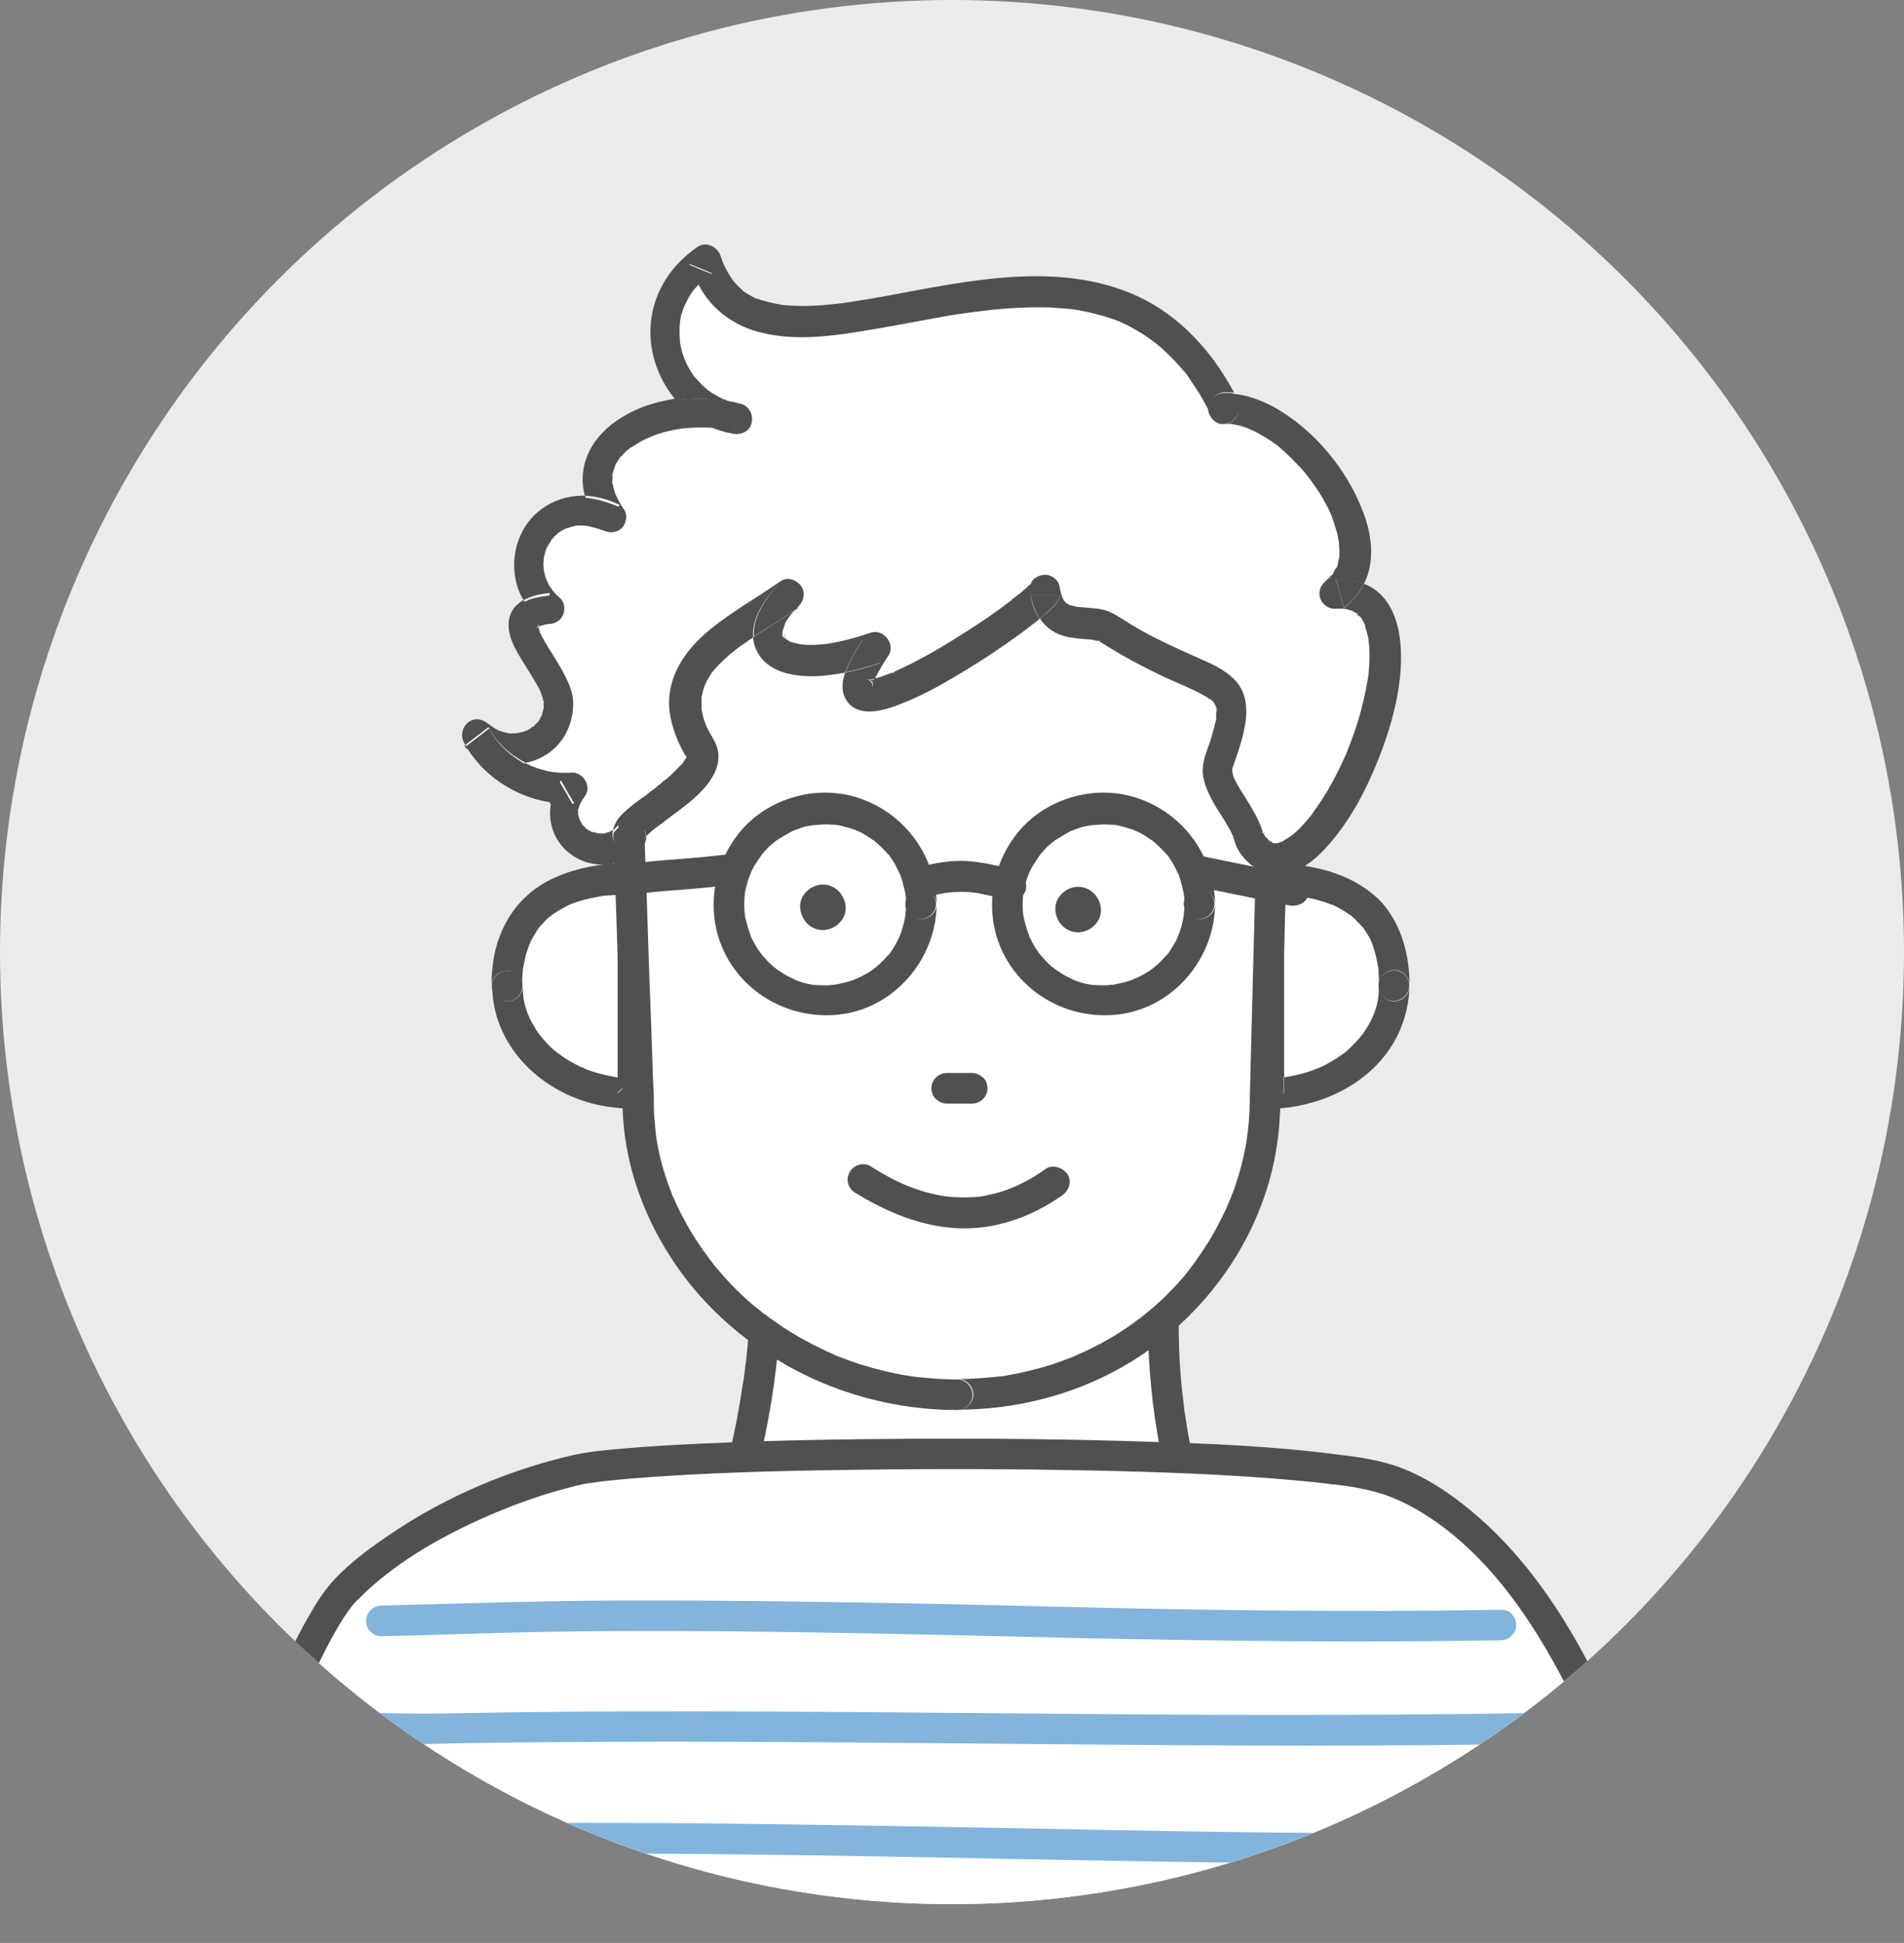 <svg version="1.1" id="_レイヤー_2" xmlns="http://www.w3.org/2000/svg" xmlns:xlink="http://www.w3.org/1999/xlink" x="0" y="0" viewBox="0 0 510.2 520.6" style="enable-background:new 0 0 510.2 520.6" xml:space="preserve"><rect x="0" y="0" width="510.2" height="520.6" fill="#808080" stroke="none"/><style>.st2{fill:#fff}.st3{fill:#505050}.st4{fill:#82b4dc}</style><g id="_レイヤー_1-2"><defs><circle id="SVGID_1_" cx="255.1" cy="255.1" r="255.1"/></defs><clipPath id="SVGID_00000161610055770619725160000014727019962877102720_"><use xlink:href="#SVGID_1_" style="overflow:visible"/></clipPath><g style="clip-path:url(#SVGID_00000161610055770619725160000014727019962877102720_)"><circle cx="255.1" cy="254.6" r="280.6" style="fill:#ebebeb"/><path class="st2" d="M312.6 340.2H205c1.6 20.3-4.8 62.7-18.9 85.4h145.4c-16.7-17.5-21.8-60.3-18.9-85.4z"/><path class="st3" d="M312.4 344.4h.2l-4.1-4.1c-.2 1.4-.3 2.8-.4 4.2 1.4 0 2.9-.1 4.3-.1zM205 344.4h4.3c0-1.4-.1-2.8-.2-4.1l-4.1 4.1zM186.4 421.5h-.2c1.2 2.1 2.4 4.1 3.6 6.2 1.3-2 2.4-4.2 3.5-6.3-2.4 0-4.6 0-6.9.1zM332.3 420.2l-.2-.2c.4.6.3.4.2.2zM335 427.9zM335 427.9c.4-.6.7-1.4.6-2.2 0-.4-.1-.7-.2-1.1.3 1.1.2 2.3-.4 3.3zM188.3 412.4c0 .1-.1.2-.1.3.1-.2.1-.3.1-.3z"/><path class="st3" d="M335 427.9c.6-1 .8-2.2.5-3.3-.5-1.7-2-3.1-3.9-3.1h-8.4c1.6 2.5 3.4 4.9 5.4 7 1.1 1.2 2.9 1.5 4.4.9.8-.2 1.4-.8 2-1.5-.1 0-.1 0 0 0z"/><path class="st3" d="M334.9 428s0-.1 0 0c.1-.1 0 0 0 0zM333 429.5c.5-.2 1-.5 1.4-.9.2-.2.4-.4.5-.6-.5.6-1.1 1.2-1.9 1.5zM328.6 428.6c-2-2.2-3.8-4.5-5.4-7H204.1c-3.6 0-7.2-.1-10.9-.1-1.1 2.2-2.2 4.3-3.5 6.3-1.2-2.1-2.4-4.1-3.6-6.2h.2c2.3-.1 4.5-.1 6.8-.1 4.4-8.8 7.5-18.3 9.8-27.7 3.1-12.2 5.1-24.7 6-37.2.3-4 .4-8.1.3-12.1H205l4.1-4.1c.1 1.4.2 2.8.2 4.1h90c2.9 0 5.8.1 8.8.1.1-1.4.2-2.8.4-4.2l4.1 4.1h-.2c-1.4.1-2.9.1-4.4.1-.8 10.3-.3 20.8.9 31.1 1.6 12.8 4.3 25.6 9.6 37.5 1.3 2.9 2.8 5.8 4.5 8.5h8.4c1.9 0 3.4 1.3 3.9 3.1-.2-.7-.5-1.3-1-1.9-.8-.8-1.5-1.6-2.2-2.5l-.2-.2.2.2c-.1-.1-.2-.3-.3-.3-.2-.2-.4-.5-.5-.7l-1.2-1.8c-1.4-2.2-2.7-4.6-3.8-6.9-.3-.6-.5-1.1-.8-1.7-.1-.2-.1-.3-.2-.5 0 0 0-.1-.1-.3 0 .1.1.2.1.3 0 0-.2-.6-.3-.6-.6-1.4-1.1-2.9-1.6-4.4-1-2.8-1.8-5.7-2.6-8.6-.8-3-1.5-6-2.1-9-.3-1.5-.6-3.1-.8-4.6-.1-.6-.2-1.3-.3-1.9-.1-.4-.1-.8-.2-1.2 0-.1-.1-.7-.1-1v.2-.2c-.8-6-1.3-12.1-1.4-18.1-.2-6.2 0-12.4.7-18.6.3-2.2-2.1-4.1-4.1-4.1h-94.3c-4.4 0-8.8-.1-13.1 0h-.2c-2.1 0-4.3 1.9-4.1 4.1.4 4.7.3 9.4 0 14.1-.2 2.8-.4 5.5-.7 8.2-.1 1.4-.3 2.7-.5 4.1 0 .4-.1.7-.1 1.1 0 .1-.1.4-.1.6v-.2c-.1.4-.1.4 0 .2-.1.8-.2 1.6-.4 2.5-1.8 12.3-4.6 24.5-8.9 36.2-.6 1.5-1.1 3.1-1.8 4.6-.1.3-.2.5-.3.8l-.1.3c0-.1.1-.2.1-.3 0 .1-.4.9-.4 1-.3.7-.6 1.3-.9 2-1.3 2.8-2.8 5.6-4.4 8.2-1.7 2.7.5 6.2 3.6 6.2h127.4c5.9 0 11.8.2 17.7 0h.2c.5 0 1-.1 1.5-.3-1.2.2-3 0-4.1-1.2zM317.4 377.1v-.2.2z"/><path class="st3" d="M199.6 368.1v.2c-.1.2-.1.3 0-.2zM325.5 408.2c0-.1-.1-.2-.1-.3 0 .2.1.3.1.3z"/><path class="st2" d="M135.9 264.2c0 15.9 15.1 28.8 33.6 28.8v-57.6c-18.6 0-33.6 7.1-33.6 28.8z"/><path class="st3" d="M161.6 240h.3c.2-.1.4-.1-.3 0zM152.7 242.4c-.2.1-.2 0 0 0 .2-.1.3-.2 0 0zM165.4 235.4v4.3c1.4-.1 2.8-.1 4.1-.1l-4.1-4.2zM147.6 245.4c.1-.1.2-.1.2-.2.1-.1.2-.1-.2.2zM140.3 259.3s0-.1 0 0c.1-.7-.1.5 0 0zM142.1 252.6zM144.4 248.7s0-.1 0 0l.1-.1c.2-.6-.5.5-.1.1zM140.2 267v-.4c-.1 0-.1.1 0 .4zM141.7 272.5c0-.1-.1-.2-.1-.3.1.2.1.3.1.3zM144.7 277.5c-.3-.3-.3-.3 0 0zM135.9 268.3c2.2-.1 4.1-1.8 4.1-4.1 0-2.2-1.9-4.2-4.1-4.1-2.2.1-4.1 1.8-4.1 4.1 0 2.1 1.9 4.2 4.1 4.1zM169.5 288.8c-1.1 0-2.2 0-3.3-.1-.3 0-.6-.1-.8-.1v4.3l4.1-4.1z"/><path class="st3" d="M169.5 231.2c-7.4 0-14.9 1.1-21.6 4.3-6.5 3.1-11.3 8.4-13.9 15.1-1.7 4.3-2.3 9-2.3 13.6 0-2.3 1.9-4 4.1-4.1 2.2-.1 4.1 2 4.1 4.1 0-.9 0-1.9.1-2.8 0-.5.1-.9.1-1.4 0-.2.1-.5.1-.7-.1.5.1-.7 0 0 .3-1.7.6-3.3 1.2-4.9.1-.4.3-.8.4-1.2.1-.2.1-.3.2-.4 0 .1-.1.1-.1.2 0-.1.1-.2.1-.3 0 0 0-.1 0 0 .3-.6.6-1.3 1-1.9.4-.6.7-1.2 1.1-1.8.1-.1.2-.2.2-.3l-.1.1c-.4.4.4-.6.1-.1.2-.3.4-.5.7-.8.5-.5.9-1 1.4-1.5.2-.2.5-.5.8-.7.1-.1.4-.3.5-.4-.1.1-.2.1-.2.2.4-.3.4-.3.2-.2 1.1-.8 2.2-1.5 3.4-2.1.3-.2.6-.3.9-.5.1 0 .3-.2.6-.3-.1.1-.2.1.1 0 .3-.1.1-.1-.1 0 .2-.1.6-.2.7-.3.4-.1.8-.3 1.2-.4 1.5-.5 3-.9 4.6-1.2.9-.2 1.7-.3 2.6-.5h.2-.3c.7-.1.5-.1.3 0h.4c.5-.1.9-.1 1.4-.1.6-.1 1.2-.1 1.8-.1v-4.3l4.1 4.1c-1.4 0-2.8.1-4.1.1v49c.3 0 .6.1.8.1 1.1.1 2.2.1 3.3.1l-4.1 4.1v-4.3c-.2 0-.4 0-.5-.1h-.2.2c-.1 0-1-.2-1.1-.2-2-.4-4.1-.9-6-1.6-.4-.1-.8-.3-1.2-.5 0 0-.1 0-.2-.1.1 0 .1.1.2.1 0 0-.9-.4-1-.4-.9-.4-1.8-.9-2.7-1.4-.8-.5-1.7-1-2.5-1.6-.3-.2-.6-.5-1-.7l-.2-.1c.1.1.1.1.2.1-.1-.1-.7-.6-.8-.6-1.4-1.2-2.7-2.6-3.9-4.1-.3-.4-.3-.4 0 0-.1-.2-.3-.4-.4-.5-.3-.4-.5-.8-.8-1.2-.5-.8-.9-1.6-1.4-2.4-.2-.3-.3-.6-.4-.9 0 0 0-.1-.1-.3 0 .1.1.2.1.3 0 0-.3-.8-.4-.9-.3-.9-.6-1.7-.8-2.6-.1-.5-.2-.9-.3-1.4 0-.1-.1-1-.1-1v.4-.4c-.1-.8-.1-1.6-.1-2.4 0 2.3-1.9 4-4.1 4.1-2.2.1-4.1-2-4.1-4.1.1 14.8 11.2 26.6 24.8 30.9 4.1 1.3 8.6 1.9 12.9 2 2.2 0 4.1-1.9 4.1-4.1v-57.6c-.1-2.2-1.9-4.2-4.2-4.2zM164.9 288.5h-.2.2z"/><path class="st3" d="M156.5 286.3c-.1 0-.2-.1-.2-.1.1.1.2.1.2.1zM149.4 282.2c-.1-.1-.1-.1-.2-.1.2.1.3.2.2.1z"/><path class="st2" d="M339.9 235.4V293c18.6 0 33.6-12.9 33.6-28.8 0-21.7-15-28.8-33.6-28.8z"/><path class="st3" d="m339.9 288.8 4.1 4.1v-4.3c-.3 0-.6.1-.8.1-1.1.1-2.2.1-3.3.1zM344.8 288.5h-.2.2zM352.9 286.3s.1 0 .2-.1c0 0-.1.1-.2.1zM367.8 272.2c0 .1-.1.2-.1.3 0 0 0-.1.1-.3zM360.2 282.1c-.1.1-.1.1-.2.1-.1.1 0 0 .2-.1zM339.9 239.5c1.4 0 2.8.1 4.1.1v-4.3l-4.1 4.2zM369.3 266.6v.4-.4zM364.7 277.5c.3-.3.3-.3 0 0zM347.6 239.9c.5.1-.3 0 0 0zM373.5 260c-2.2.1-4.1 1.8-4.1 4.1 0 2.2 1.9 4.2 4.1 4.1 2.2-.1 4.1-1.8 4.1-4.1.1-2.1-1.8-4.2-4.1-4.1z"/><path class="st3" d="M352.8 232.6c-4.2-.9-8.6-1.3-12.9-1.3-2.2 0-4.1 1.9-4.1 4.1V293c0 2.2 1.9 4.1 4.1 4.1 14.3-.1 29.3-7.4 35.2-21 1.6-3.8 2.5-7.7 2.6-11.9 0 2.3-1.9 4-4.1 4.1-2.2.1-4.1-2-4.1-4.1 0 .8-.1 1.6-.1 2.4v.4-.4s-.1.8-.1 1c-.1.5-.2.9-.3 1.4-.2.9-.5 1.8-.8 2.6 0 .1-.4.9-.4.9 0-.1.1-.2.1-.3l-.1.3c-.1.3-.3.6-.4.9-.4.8-.9 1.6-1.4 2.4-.3.4-.5.8-.8 1.2-.1.2-.3.4-.4.5.3-.3.3-.3 0 0-1.2 1.5-2.5 2.8-3.9 4.1-.1.1-.7.5-.8.6.1-.1.1-.1.2-.1-.2.2-.3.2-.2.1-.3.2-.6.5-1 .7-.8.6-1.6 1.1-2.5 1.6-.9.5-1.7 1-2.7 1.4-.1.1-1 .4-1 .4.1 0 .2-.1.2-.1l-.2.1c-.4.2-.8.3-1.2.5-2 .7-4 1.2-6 1.6-.1 0-1 .2-1.1.2h.2-.2c-.2 0-.4 0-.5.1v4.3l-4.1-4.1c1.1 0 2.2 0 3.3-.1.3 0 .6-.1.8-.1v-49c-1.4-.1-2.8-.1-4.1-.1l4.1-4.1v4.3c.3 0 .6 0 1 .1.8.1 1.6.1 2.4.2h.2c-.3 0 .5.1 0 0h.2c.4.1.9.1 1.3.2 1.6.3 3.1.6 4.7 1.1.7.2 1.4.4 2.1.7.3.1.6.2.8.3 0 0-.1 0-.1-.1 0 0 .7.3.3.1-.1 0-.1 0-.2-.1l.6.3c1.3.6 2.5 1.3 3.7 2.1.3.2.5.4.7.5l-.1-.1c-.4-.4.6.4.1.1 0 0-.1 0-.1-.1.1.1.2.1.3.2.6.5 1.1 1 1.6 1.5s.9 1 1.4 1.5c0 .1.1.1.1.1-.2-.3.4.4 0 0l.1.1c.2.3.5.6.7 1 .4.6.7 1.2 1.1 1.8.2.4.4.7.5 1.1-.1-.1-.1-.2 0 .1.2.4 0 .1 0-.1.1.2.2.4.2.5.6 1.7 1.1 3.5 1.4 5.2 0 .2.1.9.2 1v-.3.3c.1.5.1 1 .1 1.5.1 1.1.1 2.3.1 3.4 0-2.3 1.9-4 4.1-4.1 2.2-.1 4.1 2 4.1 4.1 0-7.9-2-15.8-7.2-21.9-4.5-5-11.1-8.1-17.7-9.5zM369.1 259v.3-.3z"/><path class="st3" d="M365 248.6c.4.4-.2-.3 0 0zM361.6 245.2l.1.1c.5.3-.6-.5-.1-.1zM356.5 242.3s.1 0 .1.1c.1 0 .1 0 .2.1.4 0-.3-.2-.3-.2zM367.4 252.7c-.1-.3-.1-.2 0 0 0 .1.2.4 0 0z"/><path class="st2" d="m167.3 192 3.5 102.8c0 42 38.2 79 85.6 79s82.3-37 82.3-79l2.8-103.4c0-74.6-174.2-74-174.2.6z"/><path class="st3" d="M175.6 303.7v-.3c-.1 0-.1.1 0 .3zM174.4 176.8c.1-.1.1-.2.2-.4v-.1s-.5 1.1-.2.5zM171.8 186.4c.1-.9-.1.9 0 0zM179.7 167.7c.6-.8-.4.4 0 0zM235.6 141.1c.8-.1-.6.1 0 0zM189 158.5c.6-.4-.7.6 0 0zM245.1 368.9h-.2c-.1-.1 0-.1.2 0zM204.6 352c.1.1.1.1 0 0s-.3-.2 0 0zM274.2 141.1c-.5-.1-.1 0 .2 0h-.2zM223.4 363c.3.1.2 0 0 0-.1-.1-.2-.1 0 0zM180.3 320.9zM190.1 337.6s-.1-.1-.1-.2l.1.2zM319.3 339.4c-.5.6.2-.3 0 0zM267.6 368.9c-.6.1.4-.1 0 0zM205.4 149.1c.7-.2.5-.2 0 0zM305.4 353.3l-.2.2.2-.2zM288.4 363.2c-.1 0-.2.1-.3.1.2 0 .2-.1.3-.1zM260.6 373.7c-.1-2.2-1.8-4.1-4.1-4.1-2.2 0-4.2 1.9-4.1 4.1s1.8 4.1 4.1 4.1c2.1 0 4.2-1.9 4.1-4.1z"/><path class="st3" d="M326.9 153.1c-8.5-6.9-18.4-11.8-28.8-15.1-11.1-3.6-22.9-5.5-34.5-6.2-12-.7-24.1.1-36 2.2-11.1 2-22 5.4-32.1 10.6-9.1 4.7-17.4 11.2-23.4 19.6-5.7 7.9-9 17.9-8.8 27.7.1 5.5.4 11.1.6 16.6.4 11.9.8 23.7 1.2 35.6.4 11.7.8 23.4 1.2 35.2.2 5.5.5 11 .5 16.5.3 17.8 7.2 34.7 18.3 48.5 11.3 13.9 27 24.2 44.1 29.4 8.8 2.7 18.1 4.1 27.4 4.1-2.3 0-4-1.9-4.1-4.1s2-4.1 4.1-4.1c-2.4 0-4.8-.1-7.1-.3-1.1-.1-2.3-.2-3.4-.3-.2 0-1-.1-1.1-.1h.2-.2l-1.8-.3c-4.4-.7-8.7-1.8-12.9-3.1-2.1-.7-4.2-1.5-6.3-2.3-.1 0-.3-.1-.4-.2.2.1.2.1 0 0s-.2-.1 0 0c-.1-.1-.3-.1-.4-.2-.5-.2-1-.5-1.6-.7-1-.5-2.1-1-3.1-1.5-3.8-1.9-7.5-4.1-11-6.6-.9-.6-1.7-1.2-2.6-1.9 0 0-.2-.1-.3-.2.1.1.1.1-.1 0-.2-.2-.1-.1.1 0-.2-.1-.5-.4-.5-.4-.4-.3-.9-.7-1.3-1-1.7-1.4-3.3-2.8-4.8-4.3-1.5-1.4-2.9-2.9-4.3-4.5-.6-.7-1.3-1.5-1.9-2.2-.4-.4-.7-.8-1-1.3-.1-.1-.6-.7-.7-.9 0 .1.1.1.1.2-.1-.2-.2-.2-.1-.2-2.5-3.3-4.8-6.8-6.7-10.4-1-1.8-1.9-3.6-2.7-5.5l-.3-.6c.3.7.1.2 0 0-.2-.4-.4-.9-.5-1.3-.4-1-.8-2-1.1-3-1.4-3.9-2.4-8-3-12.1 0-.2-.1-.9-.1-1v.3-.3c0-.4-.1-.8-.1-1.1-.1-1.1-.2-2.2-.3-3.2-.1-1.5-.1-2.9-.1-4.4 0-1.6-.1-3.3-.2-4.9-.3-9.4-.6-18.7-1-28.1-.4-12.4-.8-24.8-1.3-37.2-.3-9.3-.6-18.6-.9-27.8-.1-1.6-.1-3.1-.2-4.7 0-1 0-2 .1-3 0-.6.1-1.1.1-1.7 0-.3.1-.6.1-.8v-.1c-.1.8.1-.9 0 0v-.1c.4-2.3.9-4.5 1.6-6.8.3-1.1.9-2.1 1.2-3.2-.1.1-.1.2-.2.4l.2-.4v.1c.1-.2.2-.5.3-.7.3-.5.5-1.1.8-1.6 1-2 2.2-3.9 3.6-5.8.2-.2.3-.5.5-.7-.3.4.6-.8 0-.1.4-.5.7-.9 1.1-1.3.7-.9 1.5-1.7 2.3-2.5 1.6-1.7 3.4-3.3 5.2-4.8.2-.2.5-.4.7-.5-.7.5.6-.4 0 0 .5-.4 1-.8 1.5-1.1 1-.7 2-1.4 3-2 2.1-1.4 4.3-2.6 6.5-3.7 1.2-.6 2.3-1.2 3.5-1.7.6-.3 1.1-.5 1.7-.7 0 0 .1 0 .1-.1h-.1c.4-.1.7-.3 1.1-.4 2.5-1 5.1-1.9 7.7-2.8 5.3-1.7 10.7-3 16.2-4 1.4-.2 2.8-.5 4.2-.7.3 0 .7-.1 1-.1h.1c-.6.1.9-.1 0 0 .7-.1 1.5-.2 2.2-.3 2.9-.3 5.8-.6 8.8-.7 5.8-.3 11.6-.3 17.4 0 2.8.2 5.7.4 8.5.7.4 0 .7.1 1.1.1.1 0 .7.1.8.1-.4-.1-.7-.1-.2 0h.2c.2 0 .4.1.5.1.4.1.7.1 1.1.2 1.4.2 2.8.5 4.3.7 5.4 1 10.8 2.3 16.1 4.1 2.5.8 4.9 1.7 7.4 2.7-.1 0-.2-.1-.2-.1-.5-.2 1 .4.3.1.1 0 .1.1.2.1.3.1.5.2.8.4.6.3 1.2.6 1.8.8 1.2.6 2.3 1.1 3.5 1.7 2.2 1.1 4.3 2.4 6.3 3.7l3 2.1c.2.2.5.4.7.6-.8-.6.6.4 0 0 .5.4 1 .8 1.4 1.2 1.8 1.5 3.5 3.1 5.1 4.8.8.8 1.5 1.7 2.2 2.6.2.2.3.4.5.6-.1-.1-.1-.2-.2-.3-.4-.5.3.4.3.4l-.1-.1c.4.5.7.9 1 1.4 1.3 1.8 2.4 3.8 3.4 5.8.2.5.4 1 .7 1.4-.4-.9.3.7 0 .1v-.1c.1.3.2.5.3.8.4 1.1.8 2.2 1.1 3.3.3 1.1.6 2.2.8 3.3.1.6.2 1.1.3 1.7 0 .2.1.4.1.6v-.3l.1.5v-.2.3c.2 1.7.3 3.5.3 5.3-.1 5.8-.3 11.6-.5 17.5l-.9 35.1-.9 34.6c-.1 5.4-.3 10.7-.4 16.1 0 1.8-.1 3.5-.2 5.3l-.3 3c0 .4-.1.9-.2 1.3.1-.7 0 0 0 .1v-.1.1c0 .3-.1.6-.1.9-.6 4-1.6 8-2.9 11.9-.3 1-.6 1.9-1 2.8-.2.4-.3.9-.5 1.3-.1.2-.2.4-.3.7 0 .1-.2.5-.3.7.1-.2.2-.4 0-.1-.1.2-.1.1 0 .1 0 .1-.1.2-.1.3l-.3.6c-.2.5-.4 1-.7 1.5-.5 1-.9 1.9-1.4 2.8-1.8 3.6-4 7-6.3 10.2-.3.4-.6.8-.8 1.1 0 0 0 .1-.1.1.3-.3-.5.6 0 0-.1.2-.3.4-.4.6-.7.8-1.3 1.7-2 2.5-1.4 1.6-2.8 3.1-4.3 4.6-1.4 1.4-2.9 2.8-4.5 4.1-.7.6-1.5 1.2-2.2 1.8-.1.1-.2.2-.4.3l-.2.2.2-.2c-.1.1-.3.2-.4.3-.4.3-.9.6-1.3 1-3.5 2.5-7.1 4.7-10.9 6.6-.9.4-1.8.9-2.7 1.3-.5.2-.9.4-1.4.6-.1.1-.3.1-.4.2 0 0-.1 0-.3.1.1 0 .2-.1.3-.1.1-.1-.6.3-.6.3-2 .8-4 1.5-6 2.2-4.1 1.3-8.3 2.3-12.5 3-.5.1-1 .2-1.5.2.4 0-.6.1 0 0h-.1c-.3 0-.5.1-.8.1-1.1.1-2.2.2-3.4.3-2.3.2-4.6.3-6.9.3 2.3 0 4 1.9 4.1 4.1.1 2.2-2 4.1-4.1 4.1 18.3 0 36.7-5.5 51.6-16.3 14.1-10.3 25-24.6 30.6-41.1 2.8-8.1 4.1-16.7 4.2-25.3 0-1.6.1-3.1.1-4.7.3-9.3.5-18.6.7-27.9.3-12.6.7-25.1 1-37.6.3-9.5.5-19.1.8-28.6.2-6.5 0-12.9-2-19.2-3.1-9.3-9.1-17.6-16.8-23.9z"/><path class="st3" d="M303.4 148.7c.1 0 .2.1.2.1.8.3-.7-.3-.2-.1zM329 322.7c.1-.3.1-.1 0 0 0 .1-.1.2 0 0zM334.4 176.1s.1.1 0 0c.3.7-.3-.9 0 0zM320.1 158.2s0 .1 0 0c.6.5-.8-.6 0 0zM329.1 167.1c.1.1.1.2.2.3l.1.1s-.6-.9-.3-.4zM337 185.5v.5c.2.5 0-1 0-.5zM334 304.3s0 .1 0 0c0 0 .1-.6 0 0zM220.5 237c-3.2 0-6.3 2.8-6.1 6.1.2 3.3 2.7 6.1 6.1 6.1 3.2 0 6.3-2.8 6.1-6.1-.1-3.2-2.7-6.1-6.1-6.1zM288.9 237.6c-3.2 0-6.3 2.8-6.1 6.1.1 3.3 2.7 6.1 6.1 6.1 3.2 0 6.3-2.8 6.1-6.1-.1-3.2-2.7-6.1-6.1-6.1z"/><path class="st2" d="M257 291.6h-3.4 3.4zM257 291.6h3.4-3.4z"/><path class="st3" d="M260.5 287.5h-6.8c-1.1 0-2.2.5-2.9 1.2-.7.7-1.3 1.9-1.2 2.9 0 1.1.4 2.2 1.2 2.9.8.7 1.8 1.2 2.9 1.2h6.8c1.1 0 2.2-.5 2.9-1.2.7-.7 1.3-1.9 1.2-2.9 0-1.1-.4-2.2-1.2-2.9-.8-.7-1.8-1.2-2.9-1.2z"/><path class="st2" d="M373.4 396.9c-24.8-10-197.8-8.8-219.6-2.9 0 0-35.8 7.7-60.4 31.2-14.8 14.2-38.2 85.4-41.4 115.2l403.1 2.1c-12.7-51-35-126.7-81.7-145.6z"/><path class="st3" d="M94 430.7c-.2.3-.1.2 0 0 .1-.1.2-.2 0 0zM56.4 538.4s0-.1 0 0c0-.1 0-.1 0 0 .1-.7-.1.6 0 0zM358.1 397.9c.2 0 .4.1.5.1.1 0 0-.1-.5-.1z"/><path class="st3" d="M436.8 469.9c-9.3-22.7-21.1-45.8-39.5-62.4-7-6.3-15.4-12.3-24.5-15.1-5-1.5-10.2-2.2-15.4-2.8-16.4-2.1-33.1-2.8-49.6-3.3-20.8-.7-41.7-.9-62.5-.8-19.1.1-38.1.4-57.2 1.3-7 .3-13.9.7-20.8 1.3-4.6.4-9.3.8-13.8 1.8-17 3.9-33.7 11-48.2 20.7-5.5 3.7-11.1 7.7-15.6 12.5-2.5 2.7-4.6 5.8-6.4 9-5.3 8.9-9.3 18.6-13.1 28.2-8.5 21.6-15.7 44.1-20.2 66.9-.9 4.4-1.6 8.8-2.1 13.2-.2 2.2 2.1 4.1 4.1 4.1 2.4 0 3.9-1.9 4.1-4.1 0-.4.1-.9.2-1.3 0-.3.1-.5.1-.8-.1.6.1-.7 0-.1.1-1 .3-2 .5-3 .4-2.3.8-4.6 1.3-6.9 1.1-5.2 2.3-10.3 3.6-15.4 3-11.4 6.4-22.7 10.3-33.9 3.7-10.7 7.6-21.1 12.3-31.2 1.9-4 3.9-8 6.2-11.9.9-1.6 1.9-3.1 3-4.6.1-.1.4-.5.5-.7-.1.2-.2.2 0 0 .1-.2.1-.1 0 0 .1-.2.4-.5.4-.5.5-.6.9-1.1 1.5-1.6 9.2-9.3 21.1-16.2 32.9-21.5 7.5-3.4 15.7-6.4 23.9-8.5 1.1-.3 2.3-.6 3.4-.8.8-.2 1.6-.3 2.4-.4.5-.1.9-.1 1.3-.2h-.1.2c.5-.1.3 0 .1 0 .2 0 .4-.1.6-.1 5.8-.7 11.7-1.1 17.5-1.5 17.5-1.1 35-1.5 52.6-1.7 20.6-.3 41.2-.2 61.8.2 18 .4 36 1 53.9 2.6 3.4.3 6.9.6 10.3 1.1.4 0 .7.1 1.1.1.2 0 .7.1.9.1-.2 0-.4-.1-.5-.1.6.1.6.1.5.1.5.1 1.1.1 1.6.2 1.3.2 2.7.4 4 .7 5.9 1.1 10.2 2.8 15.3 5.7 19.6 11.4 32.7 32.1 42.5 52.2 11 22.5 18.5 46.6 25 70.7l4.2 16.2c1.3 5.1 9.2 3 8-2.2-6.4-24.1-13.2-48.3-22.6-71.5zM159.9 397.1s.1 0 0 0c.1 0 .1 0 0 0z"/><path class="st4" d="M402.3 431.3c-21 .4-42 .4-62.9.2-20.1-.2-40.1-.6-60.2-1.1-20.1-.5-40.1-.9-60.2-1.2-20.6-.3-41.2-.5-61.8-.3-16 .2-32 .7-47.9 1.1-2.4.1-4.7.1-7.1.2-2.2 0-4.1 1.9-4.1 4.1 0 2.3 1.9 4.2 4.1 4.1 15.7-.3 31.3-1 47-1.2 20.7-.3 41.4-.2 62.2.1 20.1.3 40.2.7 60.3 1.2 20 .5 40 .9 60 1.1 20.8.3 41.7.3 62.5 0 2.7 0 5.4-.1 8-.1 2.2 0 4.1-1.9 4.1-4.1s-1.7-4.1-4-4.1zM410 459c-23 .4-46.1.5-69.1.5-22.6 0-45.2-.2-67.8-.4-22.5-.2-44.9-.4-67.4-.5-22.9-.1-45.8-.1-68.7.2-9.6.1-19.2.5-28.8.3-3.6 0-7.1-.2-10.7-.2-2.3 0-4.5.1-6.8.1-5.3.1-5.3 8.3 0 8.2 5-.1 10-.1 15.1 0 7.5.3 15.1-.1 22.6-.2 23-.3 45.9-.4 68.9-.3 22.5.1 44.9.3 67.4.5 22.6.2 45.2.4 67.7.5 23 .1 45.9 0 68.9-.3 2.9 0 5.7-.1 8.6-.1 5.4-.2 5.4-8.4.1-8.3zM420.8 490.9c-23.3.4-46.6.4-70 .2-23.6-.2-47.3-.6-70.9-1.1-23.5-.4-47.1-.9-70.6-1.2-23.4-.3-46.8-.5-70.2-.3-17.8.1-35.6.7-53.3 1.1-2.6.1-5.2.1-7.7.2-5.3.1-5.3 8.3 0 8.2 17.4-.3 34.7-1 52.1-1.2 23.5-.3 46.9-.2 70.4.1 23.5.3 47.1.7 70.6 1.2 23.5.4 47 .9 70.6 1.1 23.5.3 46.9.3 70.4 0 2.9 0 5.7-.1 8.6-.1 5.3 0 5.3-8.3 0-8.2zM420.8 520.7c-23.3.4-46.6.4-70 .2-23.6-.2-47.3-.6-70.9-1.1-23.5-.4-47.1-.9-70.6-1.2-23.4-.3-46.8-.5-70.2-.3-17.8.1-35.6.7-53.3 1.1-2.6.1-5.2.1-7.7.2-5.3.1-5.3 8.3 0 8.2 17.4-.3 34.7-1 52.1-1.2 23.5-.3 46.9-.2 70.4.1 23.5.3 47.1.7 70.6 1.2 23.5.4 47 .9 70.6 1.1 23.5.3 46.9.3 70.4 0 2.9 0 5.7-.1 8.6-.1 5.3 0 5.3-8.3 0-8.2z"/><path class="st3" d="M262.7 320.6h-.1.1zM280.2 313.2c-3.8 2.7-7.7 4.8-11.9 6.1-1 .3-2.1.6-3.1.8-.4.1-.9.2-1.3.3-.1 0-1.2.2-1.2.2h.1-.1c-2 .2-3.9.3-5.9.2-2.3-.1-3.4-.2-5.4-.6-2.1-.4-4.2-1-6.2-1.7-4.1-1.4-8.1-3.6-11.9-6-1.9-1.2-4.5-.4-5.6 1.5-1.2 2-.4 4.5 1.5 5.6 8.4 5.2 17.8 9.1 27.7 9.5 10 .4 19.6-3.1 27.7-8.8 1.8-1.3 2.7-3.6 1.5-5.6-1.3-1.9-4.1-2.8-5.9-1.5zM212.8 262.3c-.1 0-.2-.1-.2-.1.1 0 .1.1.2.1zM218 263.7c-.4 0 .9.2 0 0zM207.7 259.4l-.1-.1c.4.2.3.2.1.1zM224 263.7h-.2.2zM199.5 245.3v-.3.3zM201 250.7c0-.1-.1-.2-.1-.3 0-.1 0 0 .1.3zM204 255.7l-.2-.2c-.1-.2-.1-.2.2.2zM241 250.5c.1-.2.1-.2 0 0s-.1.3 0 0zM242.5 245V245.3c-.1 0 0-.2 0-.3zM229.4 262.2c-.1 0-.2.1-.3.1l.3-.1zM238.2 255.4c-.1.1-.1.2-.2.3l.2-.3zM234.4 259.2c-.1 0-.1.1-.2.1-.1.2-.1.2.2-.1zM201 233.9c-.2.4-.1.3 0 0zM240.9 233.8s.1.1 0 0c0 .1.1.1.1.1.1.3.1.3-.1-.1zM238.1 229c-.1-.2-.1-.1 0 0s.1.2 0 0zM229.2 222.2c.7.2-.5-.2 0 0zM234.3 225.1c-.2 0-.1 0 0 0 .1.2.2.2 0 0zM199.5 239.3c.1-.6-.1.8 0 0z"/><path class="st3" d="M230.9 214.1c-11.4-4.2-25-.5-32.7 8.9-8 9.8-9.4 23.8-2.7 34.7 6.6 10.7 19.2 16.1 31.6 13.8 13.8-2.7 23.8-15.4 23.9-29.3 0 2.3-1.9 4-4.1 4.1-2.2.1-4.1-2-4.1-4.1 0 .6 0 1.3-.1 1.9 0 .4-.1.7-.1 1.1v-.2c0-.1 0-.2 0 0v.3-.1.1c-.2 1.3-.5 2.5-.9 3.8l-.3.9s-.1.3-.2.5c.1-.2.1-.2 0 0-.1.3-.1.2 0 0-.1.2-.2.5-.2.5-.1.2-.2.4-.3.7-.6 1.2-1.3 2.3-2 3.4-.1.1-.2.2-.2.3l-.2.3c.1-.1.1-.2.2-.3 0 0-.4.5-.5.5-.4.4-.7.8-1.1 1.2l-1.3 1.3c-.2.2-.5.4-.7.6 0 0-.4.3-.5.4.1 0 .1-.1.2-.1-.3.2-.3.2-.2.1-.9.7-1.8 1.3-2.8 1.8-.5.3-1.1.6-1.6.8-.1.1-.3.1-.4.2.1 0 0 0-.3.1.1 0 .2-.1.3-.1-.1 0-.6.2-.7.3-1.2.4-2.3.8-3.6 1-.3.1-.6.1-.9.2-.1 0-.2 0-.4.1h.2c-.5.1-.4 0-.2 0-.7.1-1.4.1-2.1.2-1.2 0-2.4 0-3.6-.1h-.1c.9.2-.5 0 0 0h-.1c-.2 0-.5-.1-.7-.1-.7-.1-1.5-.3-2.2-.5-.6-.2-1.2-.4-1.7-.6-.2-.1-.3-.1-.5-.2-.1 0-.1 0-.2-.1.1 0 .2.1.2.1.4.1-.5-.2-.6-.3-1.1-.5-2.2-1.1-3.2-1.8-.5-.3-.9-.6-1.3-.9.2.1.2.2-.1-.1l.1.1c-.1-.1-.2-.2-.3-.2-.2-.2-.5-.4-.7-.6-.9-.8-1.8-1.8-2.6-2.7-.1-.1-.2-.3-.3-.4l.2.2c-.2-.3-.2-.3-.2-.2-.1-.1-.2-.2-.3-.4-.4-.5-.7-1-1-1.5-.3-.5-.6-1-.9-1.6-.1-.3-.3-.5-.4-.8-.1-.1-.3-.6-.3-.8 0 .1.1.2.1.3l-.1-.3c-.4-1-.7-2-1-3.1-.1-.5-.3-1.1-.4-1.6 0-.1-.1-.7-.1-.7v.3-.3c0-.3-.1-.5-.1-.8-.1-1.3-.1-2.6 0-3.8 0-.3 0-.5.1-.8v-.2c-.1.7 0-.7 0 0v-.2c.1-.6.2-1.2.4-1.8.3-1.2.6-2.3 1.1-3.4-.1.2-.2.4 0-.1v.1c0-.1.1-.2.1-.3.1-.3.3-.6.4-.8.3-.6.6-1.2 1-1.7.3-.5.6-1 1-1.5.1-.2.3-.4.4-.6-.1.1-.2.3.1-.2 0 .1-.1.1-.1.2.1-.1.1-.1.1-.2.9-1 1.7-2 2.7-2.8.2-.1 1-.8 1-.8-.1 0-.1.1-.2.1.1-.1.2-.1.2-.1.4-.3.8-.5 1.2-.8 1.1-.7 2.2-1.3 3.3-1.9 0 0 .3-.1.5-.2-.2.1-.3.1 0 0 .2-.1.2-.1 0 0 .2-.1.5-.2.5-.2.6-.2 1.2-.4 1.7-.6.6-.2 1.2-.3 1.8-.4.2-.1.5-.1.7-.1.1 0 .4-.1.6-.1h-.2.2c1.2-.1 2.4-.2 3.6-.2.6 0 1.3.1 1.9.1h.1c-.5-.1.9.1 0 0h.1c.4.1.9.1 1.3.2 1.3.3 2.6.7 3.9 1.1.1 0 .1 0 .2.1-.5-.2.7.2 0 0 .4.2.8.4 1.2.5.5.3 1.1.6 1.6.9l1.8 1.2s.3.2.5.3c-.1-.1-.1-.1 0 0 .2.2.1.1 0 0 .2.2.6.5.7.6 1 .9 1.9 1.8 2.8 2.8 0 0 .2.3.4.4-.1-.1-.1-.1 0 0 .2.2.1.1 0 0 .1.2.5.6.5.7.4.6.7 1.1 1.1 1.7l.9 1.8c.1.2.2.5.3.7.2.4.2.4.1.1v-.1c.1.2.2.4.2.6.5 1.3.8 2.6 1.1 3.9.1.3.1.6.2.9v-.1c.1.4.1.5 0 .2 0 .2 0 .4.1.6.1.8.1 1.5.1 2.3 0-2.3 1.9-4 4.1-4.1 2.2-.1 4.1 2 4.1 4.1-.2-12.8-8.2-24-20.1-28.3z"/><path class="st3" d="M242.4 239.2v.1c.1.4.1.3 0-.1zM203.9 229s.1-.1.1-.2c-.3.4-.3.3-.1.2zM207.7 225.1l-.2.1c.1 0 .2 0 .2-.1zM223.8 220.8c.9 0-.5-.1 0 0zM246.7 238.1c-2.2.1-4.1 1.8-4.1 4.1 0 2.2 1.9 4.2 4.1 4.1 2.2-.1 4.1-1.8 4.1-4.1.1-2.1-1.9-4.2-4.1-4.1zM212.7 222.2c-.2.1-.1.1 0 0s.3-.1 0 0zM217.9 220.8h.2-.2zM287.4 262.3c-.1 0-.2-.1-.2-.1.1 0 .1.1.2.1zM274.1 239.3c0-.6-.1.8 0 0zM282.3 259.4l-.1-.1c.3.2.3.2.1.1zM275.6 250.7c0-.1-.1-.2-.1-.3 0-.1 0 0 .1.3zM274.1 245.3v-.3.3zM278.6 255.7l-.2-.2c-.1-.2-.1-.2.2.2zM315.6 250.5c.1-.2.1-.2 0 0s-.1.3 0 0zM298.6 263.7h-.2.2zM312.8 255.4c-.1.1-.1.2-.2.3.1-.3.2-.3.2-.3zM317 245V245.3v-.3zM304 262.2c-.1 0-.2.1-.3.1l.3-.1zM309 259.2c-.1 0-.1.1-.2.1-.1.2-.1.2.2-.1zM292.6 263.7c-.4 0 .9.2 0 0zM317 239.2v.1c.1.4.1.3 0-.1zM308.8 225.1c-.1 0 0 0 0 0 .2.2.2.2 0 0zM312.7 229c-.1-.2-.1-.1 0 0s.1.2 0 0zM315.5 233.8s0 .1 0 0c0 .1.1.1.1.1.1.3.1.3-.1-.1zM275.6 233.9c-.2.4-.1.3 0 0zM321.3 238.1c-2.2.1-4.1 1.8-4.1 4.1 0 2.2 1.9 4.2 4.1 4.1 2.2-.1 4.1-1.8 4.1-4.1.1-2.1-1.9-4.2-4.1-4.1z"/><path class="st3" d="M305.5 214.1c-11.4-4.2-25-.5-32.7 8.9-8 9.8-9.4 23.8-2.7 34.7 6.6 10.7 19.2 16.1 31.6 13.8 13.8-2.7 23.8-15.4 23.9-29.3 0 2.3-1.9 4-4.1 4.1-2.2.1-4.1-2-4.1-4.1 0 .6 0 1.3-.1 1.9 0 .4-.1.7-.1 1.1v-.2c0-.1 0-.2 0 0v.3-.1.1c-.2 1.3-.5 2.5-.9 3.8l-.3.9s-.1.3-.2.5c.1-.2.1-.2 0 0s-.1.2 0 0c-.1.2-.2.5-.2.5-.1.2-.2.4-.3.7-.6 1.2-1.3 2.3-2 3.4-.1.1-.2.2-.2.3l-.2.3c.1-.1.1-.2.2-.3 0 0-.4.5-.5.5-.4.4-.7.8-1.1 1.2l-1.3 1.3c-.2.2-.5.4-.7.6 0 0-.4.3-.5.4.1 0 .1-.1.2-.1-.3.2-.3.2-.2.1-.9.7-1.8 1.3-2.8 1.8-.5.3-1.1.6-1.6.8-.1.1-.3.1-.4.2.1 0 0 0-.3.1.1 0 .2-.1.3-.1-.1 0-.5.2-.7.3-1.2.4-2.3.8-3.6 1-.3.1-.6.1-.9.2-.1 0-.2 0-.4.1h.2c-.5.1-.4 0-.2 0-.7.1-1.4.1-2.1.2-1.2 0-2.4 0-3.6-.1h-.1c.9.2-.5 0 0 0h-.1c-.2 0-.5-.1-.7-.1-.7-.1-1.5-.3-2.2-.5-.6-.2-1.2-.4-1.7-.6-.2-.1-.3-.1-.5-.2-.1 0-.1 0-.2-.1.1 0 .2.1.2.1.4.1-.5-.2-.6-.3-1.1-.5-2.2-1.1-3.2-1.8-.5-.3-.9-.6-1.3-.9.2.1.2.2-.1-.1l.1.1c-.1-.1-.2-.2-.3-.2-.2-.2-.5-.4-.7-.6-.9-.8-1.8-1.8-2.6-2.7-.1-.1-.2-.3-.3-.4l.2.2c-.2-.3-.2-.3-.2-.2-.1-.1-.2-.2-.3-.4-.4-.5-.7-1-1-1.5-.3-.5-.6-1-.9-1.6-.1-.3-.3-.5-.4-.8-.1-.1-.3-.6-.3-.8 0 .1.1.2.1.3l-.1-.3c-.4-1-.7-2-1-3.1-.1-.5-.3-1.1-.4-1.6 0-.1-.1-.7-.1-.7v.3-.3c0-.3-.1-.5-.1-.8-.1-1.3-.1-2.6 0-3.8 0-.3 0-.5.1-.8v-.2c-.1.7 0-.7 0 0v-.2c.1-.6.2-1.2.4-1.8.3-1.2.6-2.3 1.1-3.4-.1.2-.2.4 0-.1v.1c0-.1.1-.2.1-.3.1-.3.3-.5.4-.8.3-.6.6-1.2 1-1.7.3-.5.6-1 1-1.5.1-.2.3-.4.4-.6-.1.1-.2.3.1-.2 0 .1-.1.1-.1.2.1-.1.1-.1.1-.2.9-1 1.7-2 2.7-2.8.2-.1 1-.8 1-.8-.1 0-.1.1-.2.1.1-.1.2-.1.2-.1.4-.3.8-.6 1.2-.8 1.1-.7 2.2-1.3 3.3-1.9 0 0 .3-.1.5-.2-.2.1-.3.1 0 0 .2-.1.2-.1 0 0 .2-.1.5-.2.5-.2.6-.2 1.2-.4 1.7-.6.6-.2 1.2-.3 1.8-.4.2-.1.5-.1.7-.1.1 0 .4-.1.6-.1h-.2.2c1.2-.1 2.4-.2 3.6-.2.6 0 1.3.1 1.9.1h.1c-.5-.1.9.1 0 0h.1c.4.1.9.1 1.3.2 1.3.3 2.6.7 3.9 1.1.1 0 .1 0 .2.1-.5-.2.7.2 0 0 .4.2.8.4 1.2.5.5.3 1.1.6 1.6.9l1.8 1.2s.3.2.5.3c-.1-.1-.1-.1 0 0 .2.2.1.1 0 0 .2.2.6.5.7.6 1 .9 1.9 1.8 2.8 2.8 0 0 .2.3.4.4-.1-.1-.1-.1 0 0 .2.2.1.1 0 0 .1.2.5.6.5.7.4.6.7 1.1 1.1 1.7l.9 1.8c.1.2.2.5.3.7.2.4.2.4.1.1v-.1c.1.2.2.4.2.6.5 1.3.8 2.6 1.1 3.9.1.3.1.6.2.9v-.1c.1.4.1.5 0 .2 0 .2 0 .4.1.6.1.8.1 1.5.1 2.3 0-2.3 1.9-4 4.1-4.1 2.2-.1 4.1 2 4.1 4.1-.2-12.8-8.2-24-20.1-28.3z"/><path class="st3" d="M287.3 222.2c-.2.1-.2.1 0 0 .2 0 .2-.1 0 0zM282.3 225.1l-.2.1c.1 0 .2 0 .2-.1zM303.8 222.2c.7.2-.5-.2 0 0zM278.5 229s.1-.1.1-.2c-.4.4-.3.3-.1.2zM292.5 220.8h.2-.2zM298.4 220.8c.9 0-.5-.1 0 0zM261 239.2h.2-.2zM253.5 239.2h.3-.3zM271.9 233.2c-4.2-1.2-8.5-2.2-12.9-2.5-4.3-.2-8.6.5-12.7 1.7-2.1.6-3.6 2.9-2.9 5.1.7 2.1 2.9 3.6 5.1 2.9 1-.3 2-.6 3-.8.5-.1 1.1-.2 1.6-.3.1 0 .6-.1.7-.1h-.3.3c1.7-.2 3.5-.3 5.2-.2.4 0 .8 0 1.2.1.1 0 .9.1 1.1.1h-.2.2c.9.1 1.7.3 2.6.5 2 .4 4 .9 5.9 1.5 2.1.6 4.6-.7 5.1-2.9.4-2.2-.8-4.4-3-5.1zM195.3 228.9c-.1 0-.1 0 0 0-.1 0 0 0 0 0zM196.1 228.8c-.3 0-.5.1-.8.1h-.1.1-.1c-.3 0-.3 0 0 0-.6.1-1.1.1-1.7.2-1.3.1-2.5.3-3.8.4-2.7.3-5.4.5-8.1.7-5.3.4-10.5.9-15.8 1.6-2.2.3-3.4 3.1-2.9 5.1.6 2.4 2.9 3.2 5.1 2.9.3 0 .5-.1.8-.1h.1-.1.1c.3 0 .4 0 0 0 .6-.1 1.1-.1 1.7-.2 1.3-.1 2.5-.3 3.8-.4 2.7-.3 5.4-.5 8.1-.7 5.3-.4 10.5-.9 15.8-1.7 2.2-.3 3.4-3.1 2.9-5.1-.6-2.3-2.9-3.2-5.1-2.8zM168.9 239.7s.1 0 0 0c.1 0 .1 0 0 0 .1 0 .1 0 0 0zM347.7 234.6c-8.4-1.7-16.7-3.4-25.1-5.1-2.1-.4-4.6.6-5.1 2.9-.5 2.1.6 4.6 2.9 5.1 8.4 1.7 16.7 3.4 25.1 5.1 2.1.4 4.6-.6 5.1-2.9.4-2.1-.6-4.6-2.9-5.1z"/><path class="st2" d="M195.4 111.8c.7.2 1.4.3 2.1.5-.7-.2-1.4-.4-2.1-.5z"/><path class="st2" d="M358 159.3c16.9-12.6-10.3-50.9-30.2-49.8-35-70.8-122.8 8.5-139.2-39.7-17.9 11.9-11.6 37.1 6.7 42 .7.1 1.4.3 2.1.5-.7-.1-1.4-.3-2.1-.5-20.1-3.8-44.8 8.2-31.5 27.7-18.2-8.4-29.7 12.9-16.7 24.2-16.3 1.2.7 14.5 2.4 24.4.7 12.3-13.1 17-22.1 9.1 4.8 9.3 15.7 15 26 14.3-8.2 10.9 6.2 22.4 15.3 13-3.9-3.4 24.5-15.6 18.7-24.1-12.6-21.6 9.3-30.6 24.2-41-13.6 14.4-1.1 22.6 23.1 14.2-22.8 34 43.8-9.8 45.5-15.3 1.6 11.9 11.6 7.2 16.4 10 28.7 18.7 39.6 10.1 30.1 35.8-2.3 6.4 6.8 14 8.2 20.9 15.9 28.6 57.8-67 23.1-65.7z"/><path class="st3" d="m144 168.6.1-.1s0 .1-.1.1zM144.7 169.6c0-.1-.1-.1-.1-.2.2.8.2.5.1.2zM144 168.5s0 .1 0 0c-.3.4-.1.2 0 0zM137.5 202.6c-.1-.1-.4-.3-.4-.3.1 0 .1.1.2.1-.2-.1-.2-.2-.2-.1-.2-.1-.3-.3-.5-.4-.5-.4-1-.9-1.5-1.3-.4-.4-.8-.8-1.2-1.3-.2-.2-.4-.5-.6-.7l-.1-.1-.1-.1s0 .1.1.1c-.8-1-1.5-2.1-2.1-3.3-2.2 1.7-4.3 3.3-6.5 5 4.3 3.7 9.6 5.7 15.2 4.9.4-.1.8-.1 1.2-.2-.2-.1-.4-.2-.5-.3-1.1-.7-2.1-1.3-3-2zM155.2 217.6s0-.1 0 0c0-.8-.2.4 0 0zM158.9 223.4c-.8-.2.4.3 0 0zM144.1 168.5s0-.1 0 0c0-.1 0-.1 0 0 0-.1 0-.1 0 0zM144 168.5h.1zM144.3 168.1c0-.1 0-.1 0 0zM330.1 113.6c.2 0 .4.1.5.2-.4-.3-.5-.3-.5-.2zM144.2 168.4zM156.4 221.5c-.4-.3.4.6 0 0zM157.5 222.6c-.6-.4.6.6 0 0zM142.7 205.6c.2.1.1 0 0 0-.1-.1-.1-.1 0 0zM155.3 219c0-.2-.1-.3-.1-.5 0 .4.1.6.1.5zM155.6 220.1c-.1 0-.1 0 0 0-.1 0-.1 0 0 0zM148.8 207.2zM144.3 168.2zM335.3 115.1s-.1-.1-.4-.2c.1.1.3.2.4.2zM342.2 119.3c.6.5-.6-.5 0 0z"/><path class="st3" d="m133.1 198.4-.1-.1c.1 0 .1 0 .1.1zM137.2 202.4s-.1-.1-.2-.1c0-.1 0 0 .2.1zM366.9 181.8s0 .1 0 0v.3c-.1.8.1-1.1 0-.3zM358 155.1c.7 2.6 1.4 5.1 2.1 7.7 2.4-1.8 4.2-4 5.4-6.5-.8-.3-1.7-.6-2.7-.8-1.6-.3-3.2-.4-4.8-.4zM138.5 196.9c-.1 0-.1 0 0 0zM144.1 168.4zM144.2 168.3c-.1 0-.1 0 0 0-.1.1-.1 0 0 0zM144.1 168.4s.1 0 0 0c.1 0 .1 0 0 0zM144.1 168.4c0 .1 0 0 0 0zM144.1 168.5s0-.1 0 0c0-.1 0-.1 0 0zM144.1 168.4zM144.3 168.3c.1 0 .1 0 0 0 .1 0 0 0 0 0zM144.2 168.4zM144.3 168.1c0-.1 0-.1 0 0v.2-.5c-.1 0-.1.1 0 .3zM144.3 168.4z"/><path class="st3" d="M144.3 168.3s0-.1 0 0c0-.1 0-.1 0 0-.1 0-.1 0 0 0-.1 0-.1 0 0 0-.1 0-.1.1-.1.1h.1v-.1zM144.2 168.4zM144.1 168.4c.1 0 .1 0 0 0zM144.1 168.4zM144.1 168.4s0-.1.1-.1l-.1.1c.1-.1.1-.1 0 0 .1-.1.1 0 0 0z"/><path class="st3" d="M144.1 168.4c.1 0 .1 0 0 0 0-.1.1-.1.1-.1s0 .1-.1.1zM144.1 168.4zM144.2 168.3c.1 0 .1 0 0 0zM144.1 168.4zM144.3 168.3zM144.3 168.2s0-.1 0 0v-.1c0 .1-.1.2-.1.3 0-.1 0-.1.1-.2zM144.2 168.3zM144.3 168.2s0-.1 0 0c0-.1 0 0 0 0zM144.2 168.3s.1-.1 0 0c.1-.1.1-.1 0 0 .1-.1.1-.1 0 0zM144.2 168.3l.1-.1-.1.1zM144.2 168.3zM133 198.3s0-.1 0 0zM240.2 180.1c-.1.1-.3.2-.5.2-.3.2-.1.3.5-.2zM271.7 160.9c-.1.1-.3.3-.5.4-.1.1.3-.1.5-.4zM234.1 184v-.2c-.1.2-.1.4 0 .2zM232.7 182.2h.2-.2zM285 160.3c-.4-.8 0 .4 0 0zM276.6 156.5c0 .1-.1.2-.1.3.2-.3.5-.7.1-.3zM276.3 157.2c0 .1.1-.2.2-.4l-.1.1c0 .1-.1.2-.1.3zM285.9 161.7c-.1-.1-.1 0 0 0zM233 182.3c.1 0 .2.1.2.1-.1 0-.1-.1-.2-.1zM232.9 182.2h.2c-.4-.1-1-.4-.2 0z"/><path class="st3" d="M233 182.3c.1 0 .2 0 .3.1-.1-.1-.1-.1-.3-.1 0-.1 0-.1 0 0-.1-.1-.1 0 0 0zM357.1 154.5c.4-.2.5-.4.3-.3-.1.2-.2.3-.3.3zM233 182.3zM233.8 182.2h-.1c-.1 0-.2 0-.3.1-.3 0 1.3-.1.4-.1zM351.7 218.8s0 .1 0 0c-.5.7.7-.8 0 0zM342.6 226.2c-.1 0-.2 0-.3.1-.2 0 1.4-.1.3-.1zM363.5 164.7s.1 0 0 0c.2.2.3.2.4.3.6.3-.8-.8-.4-.3zM340.7 225.6s-.1 0 0 0c-.1-.1-.2-.1-.3-.2-.3-.1.9.9.3.2zM339.6 224.6l-.1-.1c-.7-.8.4.6.1.1zM286.8 162.3h-.1c-.8-.3.8.4.1 0z"/><path class="st3" d="M233 182.3c.1 0 .1.1.2.1s.1.1.2.1c-.1-.1-.3-.1-.4-.2zM346.5 224.2c-.8.7.8-.5 0 0zM344.2 225.7c-.1 0-.1 0-.2.1h-.1c-.8.5.9-.3.3-.1zM338.8 223.3c0-.1-.1-.1-.1-.2-.4-.4.2.9.1.2zM362.3 164c1.1.3-.8-.4 0 0zM360.2 163.4c0 .1 0 .1 0 0zM288.8 162.8h-.1.1zM330.5 206v-.1.1zM331.3 209v-.1c-.4-.5-.1 0 0 .1zM233.5 182.6c.3.3.5.3 0 0zM351 128.3l-.3-.4c.1.1.2.3.3.4zM212.8 164.3c-.2.3-.1.2 0 0 .1-.1.1-.1 0 0zM210.8 171.1s0 .1 0 0c0 .1 0 0 0 0zM210.7 167.7c0 .1-.1.2-.1.2 0-.1.1-.1.1-.2zM222 172.5h-.2.2zM356.9 138.1c.1.2.1.3.2.5 0 0 0-.1-.2-.5zM212 171.9s-.1 0 0 0c-.6-.2.6.3 0 0zM176.7 210.9c.2-.2.2-.2 0 0-.2 0-.3.1 0 0zM165.9 227.4v-5.8c-.3.3-.6.5-.8.8l-.2.2c.5-.3-.3.4 0 0 0 0-.1 0-.1.1-.1.1-.2.1-.3.2-.4 1.5-.1 3.1 1.4 4.5z"/><path class="st3" d="M164.9 222.5c-.4.4.4-.3 0 0zM184.2 202.9zM163.5 223.3c.3-.1.1 0 0 0-.2.1-.3.1 0 0zM234.7 182s0-.1 0 0c.1-.1 0 0 0 0zM183.3 204.7c-.1.1-.1.2-.2.2 0 0 0 .1-.1.1-.2.5.6-.7.3-.3zM234.2 183.8c0 .2-.1.2-.1.3 0 .2.1.2.1 0v-.4.1zM359.1 145.6v.3-.3zM234.2 183.7s0 .1 0 0c0 .1 0 .1 0 0z"/><path class="st3" d="M234.2 183.8V183.5v.1c-.1.1-.1.1 0 .2zM359.1 149.8c-.1 1 .2-.7 0 0zM233.9 183c0 .1.1.1.1.2l-.1-.2zM160.5 223.8h-.1.1zM144.3 168.1v-.2c-.1-.3-.1.3-.1.5 0-.2 0-.3.1-.3zM233.5 182.6z"/><path class="st3" d="M234.1 183.5c0 .2.1.2.1.3v-.1c0-.1 0-.2-.1-.2.1-.3 0-.2 0 0z"/><path class="st3" d="M233.7 182.2h.1c.9 0-.7.1-.4.1.1 0 .2 0 .3-.1h-.6c.1 0 .1.1.2.1-.1 0-.2 0-.3-.1.1.1.2.1.4.2-.1 0-.1-.1-.2-.1.1.1.2.2.3.2l.1.1c.4.3.2.2 0 0 .1.2.4.6.5.6 0-.1-.1-.2-.1-.2l.1.2c0 .1 0 .1.1.2 0-.1 0-.1.1.1 0-.2.1-.3.1 0v.2c0-.1.1-.3.1-.4.1-.4.3-.8.4-1.2-.5 0-.9.1-1.2.1zM234.1 183.5c0-.2 0-.2 0 0zM234 183.4v.4-.2c.1-.1.1-.1 0-.2zM234.2 183.8s0-.1-.1-.2v.4-.2h.1zM133.4 196.1c-.1 0-.2-.1-.2-.1l.2.1zM203 80.5s-.1-.1-.2-.1c-.1-.1-.3-.1-.4-.2-.3 0 .7.4.6.3zM196.1 75.4s0-.1 0 0c-.1-.1-.1-.1-.1-.2-.5-.6.2.4.1.2zM209 82c.8.1 0 0-.2 0h.2zM199.1 78.3l-.1-.1c-.8-.5.5.5.1.1zM225.7 81.5c-.8.1.9-.1 0 0zM323.7 109.5c.1 1.5 1 3 2.3 3.7 1.2.6 2.8.5 3.9-.2 2-1.2 2.5-3.6 1.5-5.6-.3-.7-.7-1.3-1-2-.8-.1-1.7-.1-2.5-.1-2.2.2-4.3 1.9-4.2 4.2zM366.1 168.2c0-.1 0-.1-.1-.2v-.1c-.2-.3-.4-.5.1.3zM364.7 165.8c.5.8.3.3 0 0zM367.1 172.2c-.1-.4-.2-.8 0 0zM144.7 186.1c0 .1.1.2.1.3.1.2.1.3-.1-.3zM145.5 188.7c.2.6.1-.5 0 0zM144.3 166.6c1-2.3 1.9-4.7 2.9-7-2.4.2-5 .7-7.1 1.9 1.1 1.9 2.5 3.6 4.2 5.1z"/><path class="st3" d="M196.5 107.8c-.2 0-.3-.1-.5-.1-.4-.1-.8-.2-1.2-.4-.2-.1-1.2-.5-1.1-.4.1 0 .2.1.3.1-.2-.1-.3-.1-.3-.1-1.4-.7-2.7-1.4-3.9-2.3.1.1.1.1-.3-.2.1.1.2.1.3.2-.1-.1-.4-.3-.6-.5-.3-.3-.6-.5-.9-.8-.6-.6-1.2-1.2-1.7-1.8-.1-.1-.2-.3-.4-.4.4.6 0 0-.1-.1l.1.1c-.2-.3-.5-.6-.7-1-.5-.7-.9-1.4-1.3-2.2-.2-.4-.4-.7-.5-1.1 0-.1-.1-.1-.1-.2.2.5-.2-.4 0 0 0 0 0-.1-.1-.2-.3-.8-.6-1.6-.8-2.4-.2-.8-.4-1.6-.5-2.4v-.2c0 .6-.1-.6 0 0v-.2c0-.4-.1-.9-.1-1.3v-2.3c0-.4.1-.8.1-1.2v.2c0-.1.1-1 0-.2 0-.2.1-.5.1-.7.1-.8.3-1.6.6-2.3.1-.4.2-.8.4-1.1.1-.2.1-.4.2-.6-.3.7.3-.8 0 0 0 0 0-.1.1-.1.4-.8.8-1.7 1.3-2.5.3-.5.6-.9.9-1.3l.1-.1-.1.1.1-.1c.1-.2.3-.3.1-.1.1-.1.2-.3.3-.4.3-.3.6-.6.8-.9-1-1.8-1.8-3.7-2.4-5.6 2 .8 4 1.6 6.1 2.5l-.9.6s-.1 0-.1.1c-.4.3-.8.7-1.2 1-.5.4-.9.9-1.4 1.4 1.3 2.5 3 4.8 5.1 6.7 3.3 3 7.3 5.1 11.6 6.1 9.5 2.4 19.6.9 29.1-.7 5.4-.9 10.8-1.9 16.1-2.9 2.7-.5 5.4-1 8.2-1.4 1.4-.2 2.8-.4 4.3-.6h.2c-.7.1.2 0 .3 0h-.3c.3 0 .6-.1.9-.1.8-.1 1.5-.2 2.3-.3 5.5-.6 11.1-.9 16.7-.7 1.4.1 2.8.2 4.1.3.3 0 .6.1.9.1h.3-.1c-.5-.1.9.1.3 0h-.2c.6.1 1.3.2 1.9.3 2.7.5 5.3 1.1 7.8 1.9l1.8.6c.3.1.6.2 1 .4.1 0 .2.1.3.1l.2.1s-.1 0-.1-.1c1.2.6 2.4 1.1 3.6 1.8 1.2.7 2.5 1.4 3.6 2.2.6.4 1.1.8 1.7 1.2.2.2 1.1.9.3.2.3.2.6.5.9.7 2.4 2 4.6 4.2 6.6 6.5.2.3.5.6.7.8.1.1.4.5.6.7-.1-.1-.2-.2 0 0 .1.1.1.1 0 0 .1.2.4.5.4.6.3.4.6.8.8 1.2 1 1.5 2 2.9 2.9 4.5.9 1.6 1.8 3.2 2.6 4.8.4.8 1 1.3 1.8 1.6-1.4-.7-2.3-2.2-2.3-3.7-.1-2.3 2-4 4.1-4.1.8 0 1.7 0 2.5.1-5.8-10.8-14.3-20.4-25.6-25.7-10.5-4.9-22.1-6-33.6-5.3-11.5.7-22.7 3-34 5.1-2.6.5-5.1.9-7.7 1.3-1.3.2-2.6.4-3.8.6.9-.1-.8.1 0 0-.3 0-.6.1-.9.1-.6.1-1.2.1-1.9.2-4.5.5-9 .7-13.5.2-.1 0-.4 0-.6-.1.2 0 1 .1.2 0-.4-.1-.4-.1-.2 0l-1.5-.3c-1-.2-1.9-.4-2.9-.7-.4-.1-.9-.3-1.3-.4-.1 0-.2-.1-.3-.1.1 0 .1.1.2.1 0 0-.9-.4-.6-.2.1 0 .3.1.4.2-.1-.1-.3-.1-.3-.1-.8-.4-1.6-.8-2.4-1.3-.4-.2-.7-.5-1.1-.7l.1.1c.4.3-.9-.6-.1-.1-.1-.1-.3-.2-.4-.4-.7-.6-1.4-1.3-2.1-2.1-.2-.2-.3-.4-.4-.5 0 0 0 .1.1.1.1.2-.7-.8-.1-.2v.1c-.3-.4-.6-.8-.8-1.2-.6-.9-1.1-1.9-1.6-2.9-.1-.2-.2-.5-.3-.7.2.6-.4-.8 0 0-.2-.6-.4-1.1-.6-1.7-.8-2.4-3.7-4-6.1-2.5-7.5 5.1-12.5 13-12.7 22.2-.2 6.8 2.4 13.8 6.9 19 4.8-.7 10.2-.6 15.3.5z"/><path class="st3" d="M193.3 70.5c-.4-.9.2.6 0 0zM166 135.9c-3-1.3-6.1-2.3-9.4-2.5.7 2.9 2.1 5.7 3.7 8.1 1.9-1.8 3.8-3.7 5.7-5.6zM145.4 190.3c.1-.3.1-.2 0 0 0 .2 0 .4 0 0zM183.4 110c3.2 2.8 7 4.8 11.1 5.8.6.1 1.3.3 1.9.4.7-2.7 1.5-5.3 2.2-8-.7-.1-1.4-.3-2.1-.5-5.1-1-10.5-1.2-15.7-.4.8 1 1.7 1.9 2.6 2.7zM210.4 170.7l-.1-.1c0 .2.1.3.1.1z"/><path class="st3" d="M210.4 170.7v-.2c0-.1-.1-.1-.1-.2v.1c0 .1.1.1.1.2-.1 0-.1 0 0 .1z"/><path class="st3" d="M210.4 170.7c0 .1 0 .1-.1-.1 0 .1.5.8.3.2-.1 0-.2 0-.2-.1zM210.3 169.4V169.7v-.3z"/><path class="st3" d="M210.4 170.7c0 .1.1.1.1.2-.1-.1-.1-.2-.2-.3 0 0 .1 0 .1.1zM210.2 170.3c-.1-.2-.1 0 0 .1v-.1z"/><path class="st3" d="M210.2 170.3V170c-.2-.4-.1.4 0 .5-.1-.2-.1-.3 0-.2zM341.4 226.1h.1-.1zM341.5 226.1c-.1 0-.1-.1-.2-.1h-.1c-.8-.2.8.4.3.1.1 0 .1 0 0 0zM276.5 156.6c-.2.3-.2.4-.1.3 0-.2.1-.3.1-.3 0-.1 0-.1 0 0zM341.6 226.1s.1 0 0 0h.6c.1 0-.1-.1-.6 0z"/><path class="st3" d="M341.6 226.1c-.1 0-.2-.1-.3-.1.1 0 .1.1.2.1h.1zM276.5 156.5c0 .1-.1.2-.1.3l.1-.1c0-.1.1-.2 0-.2.1 0 .1 0 0 0z"/><path class="st3" d="M276.5 156.6s0-.1 0 0c0-.1.1-.1.1-.1s-.1 0-.1.1zM276.6 156.5c0-.1 0-.1 0 0 0 0-.1 0 0 0-.1 0 0 0 0 0zM210.2 170.3c0 .1.1.1.1.2 0-.2-.1-.3-.1-.4v.2zM284.2 159.4h-8c.4 2.4 1.2 4.5 2.4 6.4.6-.5 1.2-1 1.8-1.6 1.6-1.4 3.2-2.9 3.8-4.8zM231.2 171.5c-1.8 2.7-3.5 5.5-4.6 8.6 3.1-.6 6.2-1.5 9.3-2.5-1.5-2.1-3.1-4.1-4.7-6.1zM145 192.2s-.1.1 0 0c-.3.9.3-.5 0 0zM294.3 171.6s.1.1 0 0c.2.1.3.1.4.1.6.3-.6-.4-.4-.1zM213.8 162.9c-1.7-2.2-3.3-4.3-5-6.5-3.5 3.7-7.2 9-6.8 14.2.5-.3 1-.7 1.5-1 3.4-2.2 6.9-4.3 10.3-6.7zM188.8 183.7c.2-.4.2-.5.2-.4-.1.1-.1.2-.2.4 0-.1 0-.1 0 0zM197.2 174c.4-.3-.7.5 0 0zM191 180c.1-.1.1-.1.1-.2 0 .1-.1.1-.1.2zM330.4 224c.3.6-.2-.7 0 0zM325.8 192.3v.4-.4z"/><path class="st3" d="M365.5 156.4c-1.2 2.5-3 4.6-5.4 6.5-.7-2.6-1.4-5.1-2.1-7.7 1.6-.1 3.2.1 4.8.4 1 .1 1.9.4 2.7.8 1-2 1.6-4.1 1.8-6.4.5-4.7-.7-9.7-2.5-14-4.2-10.3-11.8-19.6-21.2-25.6-3.9-2.5-8.6-4.5-13.3-4.9.4.7.7 1.3 1 2 1 2 .6 4.5-1.5 5.6-1.1.7-2.7.7-3.9.2.5.3 1.1.4 1.8.4.6 0 1.6-.2 2.3-.1-.1-.1.1-.1.5.2-.1-.1-.3-.1-.5-.2 0 0 .2.1.4.1s.5.1.7.1c.5.1 1.1.2 1.6.4.5.1.9.3 1.3.4.2.1 1.2.5 1.1.5-.1-.1-.3-.1-.4-.2.3.1.4.2.4.2.9.4 1.8.8 2.6 1.3.9.5 1.9 1.1 2.8 1.7.5.3.9.7 1.4 1-.6-.5.6.5 0 0h.1c.3.3.6.5.9.8 1.9 1.6 3.6 3.3 5.3 5.1.8.8 1.5 1.7 2.2 2.6.1.1.4.5.4.5-.1-.1-.2-.2-.3-.4.2.3.3.4.3.4.1.1.2.3.3.4.4.6.8 1.2 1.3 1.8 1.4 2 2.6 4.1 3.7 6.3.2.4.4.9.6 1.3.1.1.2.5.2.6-.1-.2-.1-.3-.2-.5.2.4.2.5.2.5 0 .1.1.2.1.3.4 1.1.8 2.3 1.1 3.4.3.9.5 1.9.6 2.8 0 .2.1.3.1.5v.3-.3.2c0 .6.1 1.2.1 1.7v1.4c0 .2 0 .5-.1.7.2-.7-.1 1 0 0-.2.7-.3 2.6-.9 3 .1-.1.4-.9.1-.4-.1.3-.3.5-.4.8l-.5 1c.2-.1 0 .2-.3.3.1 0 .2-.2.3-.3-.1 0-.1.1-.3.2-.2.2-.4.5-.6.7-.3.3-1.7 1.4-.6.6-1.5 1.1-2.4 2.7-1.9 4.7.5 1.7 2.2 3.1 4 3h2.1-.2.3c.4 0 .4.1.1 0 .2 0 .5.1.7.1.5.1.9.3 1.4.4-.8-.4 1.1.4.1 0 .2.1.5.2.7.4.2.1.4.2.6.4l-.1-.1c-.4-.5.9.6.4.3-.1-.1-.2-.1-.3-.2.3.3.7.6 1 .9 0 0 0 .1.1.1 0-.1-.1-.1-.1-.2.1.2.3.4.4.6.3.5.6 1 .8 1.5 0 .1.1.2.1.3v.1c0 .1.1.2.1.3 0 0 0-.1-.1-.1.2.6.4 1.1.5 1.7.2.6.3 1.2.4 1.7 0 .3.1.6.1.8 0-.1 0-.2-.1-.3 0 .1.1.3.1.4.3 2.8.2 5.7-.1 8.5 0 .3-.1.6-.1.8v-.1c.1-.8-.1 1.1 0 .3v-.2c0 .2-.1.4-.1.5-.1.8-.3 1.5-.4 2.3-.3 1.6-.7 3.3-1.1 4.9-.8 3.2-1.8 6.4-3 9.5-.3.8-.6 1.6-.9 2.3-.1.4-.3.7-.4 1.1.6-1.3-.1.3-.3.6-.7 1.5-1.4 3.1-2.2 4.6-1.4 2.8-3 5.6-4.8 8.2-.4.6-.8 1.2-1.2 1.7l-.6.9c-.1.1-.2.2-.2.3.6-.8-.5.6-.1.1 0 0 0-.1.1-.1-.8 1-1.7 2-2.6 3-.8.9-1.7 1.7-2.6 2.4.7-.5-.9.7 0 0-.2.1-.4.3-.6.4-.5.3-.9.6-1.4.9-.2.1-.3.2-.5.3.1 0 .1 0 .2-.1.6-.2-1.1.6-.2.1h.1c-.4.1-.8.3-1.1.4-.1 0-.2 0-.3.1 1 0-.5.1-.3.1.1 0 .2 0 .3-.1h-.4s-.2.1-.5 0h-.2c.4.2-1.3-.4-.4-.2h.1c-.2-.1-.3-.2-.5-.2-.1-.1-.2-.1-.3-.2l.1.1c.7.6-.6-.4-.3-.2.1 0 .1.1.2.1l-1.1-1.1.1.1c.3.4-.8-.9-.1-.1-.1-.2-.3-.4-.4-.6-.1-.2-.2-.3-.3-.5.1.6-.5-.7-.1-.2 0 .1.1.1.1.2v-.1l-.3-.9c-1-2.9-2.6-5.5-4.2-8.1-.7-1.1-1.4-2.1-2-3.2-.4-.6-.7-1.3-1-1.9 0 0 0-.1-.1-.1v.1c-.1-.1-.3-.6 0-.1-.1-.4-.3-.7-.4-1.1-.1-.4-.3-1.8-.2-.8v-1.1.1c0-.1 0-.1.1-.2.1-.3.2-.5 0 0 .4-1.2.8-2.4 1.2-3.5 2.2-6.6 4.7-15.2-1.2-20.6-2.4-2.2-5.3-3.6-8.3-4.9-4.3-1.9-8.5-3.8-12.7-5.9-2.7-1.4-5.4-2.9-8-4.6-2.1-1.3-4-2.6-6.5-3-2.1-.3-4.1-.4-6.2-.6h-.1.5-.5c-.1 0-.2 0-.2-.1-.4-.1-.8-.2-1.3-.3-.1 0-.3-.1-.4-.1.7.4-.9-.3-.1 0h.1c-.2-.1-.4-.2-.5-.3-.1-.1-.2-.1-.3-.2-.1-.1-.1-.1-.2-.1.1.1.2.1.4.3-.1 0-.3-.1-.4-.3-.1-.1-.1-.1 0 0-.2-.2-.4-.5-.5-.6.7.8.2.2 0 0-.2-.3-.3-.5-.4-.8 0 .5-.4-.7 0 0 0-.3-.2-.6-.3-.8-.2-.7-.4-1.5-.5-2.3-.3-1.7-2.3-3.1-4-3-1.6.1-3 .9-3.7 2.3.4-.4.1.1-.1.3-.1.2-.2.5-.2.4 0-.1.1-.2.1-.3-.1.1-.1.1 0-.2 0-.1 0-.1.1-.1-.5.5-.9 1-1.4 1.4-.7.6-1.4 1.3-2.2 1.8-.4.3-.8.7-1.3 1l-.3.3-.2.2c.2-.1.4-.3.5-.4-.2.3-.6.5-.5.4-.1.1-.3.2-.3.2-4.7 3.6-9.6 6.8-14.6 9.9-5.1 3.2-10.4 6.2-16 8.7-.1.1-.2.1-.3.2-.1 0-.1.1-.2.1.2-.1.4-.1.5-.2-.6.5-.7.4-.5.2-.1 0-.3.1-.4.1-.5.2-1.1.4-1.6.6-1 .4-2 .7-3 .9-.1.4-.1.2 0 0-.1.4-.3.8-.4 1.2 0 .1-.1.3-.1.4v.4c0 .2-.1.1-.1 0-.1.2-.1 0 0-.2v-.4c0-.1 0-.1-.1-.2s-.3-.5-.5-.6c-.1-.1-.2-.1-.3-.2-.1 0-.2-.1-.2-.1h-.2.2c-.8-.4-.2-.2.2 0h.6c.3-.1.7-.1 1-.2.1-.2.1-.3.2-.5 0 .2-.1.3-.1.4.1-.2.1-.4.2-.5.2-.3.3-.6.5-.9.9-1.7 1.9-3.3 2.9-4.8 1.9-2.9-1.3-7.2-4.7-6.1-3.8 1.3-7.7 2.4-11.7 3h-.2.2c-.2 0-.6.1-.8.1-.4 0-.8.1-1.2.1-.8.1-1.6.1-2.4.1-.7 0-1.4 0-2.2-.1-.3 0-.6-.1-.9-.1 1.2.1 0 0-.3-.1-.6-.1-1.2-.3-1.7-.4-.2-.1-.4-.1-.6-.2.6.3-.6-.2-.1 0h.1l-.1-.1c-.1-.1-.7-.5-1-.7.2.2.4.5 0 .1l-.1-.1h-.1.1l-.3-.3c.3.5-.2-.1-.3-.2 0-.1-.1-.1-.1-.2-.1-.1-.2-.9 0-.5v.1-.4c0 .1 0 .1-.1.1 0 0 0-.1.1-.2V169.2c0-.2 0-.4.1-.4l.3-.9c.1-.2.1-.3.2-.5.1-.4 0-.2-.1 0 0 .1-.1.2-.1.2s0-.1.1-.2c.2-.6.7-1.3 1-1.7.2-.3.4-.7.7-1 .1-.1.4-.5.5-.6-.1.2-.2.3 0 0 .1-.1.1-.1 0 0l.2-.2c.2-.2.3-.4.5-.5.4-.4.7-.8 1.1-1.2 1.4-1.5 1.6-3.8.3-5.4-1.2-1.5-3.6-2.3-5.3-1.1-6.3 4.4-13.1 8.2-19.1 13.1-5.7 4.7-10.4 10.9-10.8 18.6-.2 4.4 1.2 8.8 3.1 12.7.4.8.8 1.7 1.4 2.5v-.2c0-.3 0-.1.1.1v.1-.1.2c0 .1.1.1.1.1l-.1-.1V203c0 .2-.3.8-.1.1-.3.4-.5.9-.8 1.3-.1.1-.1.2-.2.2.1-.1.1-.2.2-.2.3-.4-.5.8-.3.3 0 0 0-.1.1-.1-.2.2-.3.4-.5.5-.9 1-1.9 2-2.9 2.9-.5.5-1 .9-1.6 1.3-.3.2-.5.4-.8.7-.1.1-.3.3-.5.4l-.1.1c-.3.2-.1.1.1-.1-.2.1-.6.4-.6.5-.3.2-.6.5-.9.7-.6.4-1.2.9-1.7 1.3-2.3 1.7-4.8 3.4-6.8 5.5-1.1 1.1-1.9 2.5-2.2 4 .1-.1.2-.1.3-.2.1 0 .1-.1.1-.1l.2-.2.8-.8v5.8c-1.5-1.4-1.8-3-1.4-4.6-.1.1-.3.2-.4.3-.1 0-.4.2-.6.3.2-.1.3-.1 0 0-.2.1-.2.1 0 0-.1.1-.3.1-.4.1l-.9.3c-.3.1-1.2.1-.1 0H160.3h.1-.1c-.4 0-.4-.1 0 0-.5-.1-1-.3-1.6-.4.4.3-.8-.2-.1 0l-.6-.3c-.3-.1-.5-.3-.7-.5h-.1c.6.6-.6-.3 0 0-.4-.3-.7-.8-1.1-1.1v.1c.4.6-.4-.3 0-.1-.1-.2-.3-.4-.4-.7-.1-.2-.2-.4-.4-.7.2.3.1.4 0 0 0 0 0-.1-.1-.1 0 0 0 .1.1.1-.1-.4-.2-.7-.3-1 0 0 0-.1-.1-.5 0 .2.1.3.1.5 0 0-.1-.4-.1-.6v-.9c-.2.5 0-.7 0 0 .1-.2.1-.5.2-.7.1-.3.2-.6.3-1-.2.8.1-.1.2-.3.4-.7.8-1.3 1.2-1.9 1.8-2.5-.6-6.4-3.6-6.2-1.2.1-2.5.1-3.7 0-.3 0-.6-.1-.9-.1.3 0 .2 0 0 0h-.2c-.6-.1-1.2-.2-1.7-.3-1.2-.3-2.4-.6-3.6-1.1-.1 0-.5-.2-.6-.2.1.1.2.1 0 0s-.1-.1 0 0c-.1-.1-.4-.2-.4-.2-.4-.2-.8-.4-1.3-.6-.4.1-.8.2-1.2.2-5.6.8-11-1.3-15.2-4.9 2.2-1.7 4.3-3.3 6.5-5 .6 1.1 1.3 2.3 2.1 3.3l.1.1c.2.3.4.5.6.7.4.4.8.9 1.2 1.3.5.5 1 .9 1.5 1.3.2.1.3.3.5.4.1 0 .3.2.4.3 1 .7 2 1.3 3 1.9.2.1.4.2.5.3 4.6-.9 8.7-3.7 10.9-8 1.3-2.5 1.9-5.2 1.9-8 0-2.7-1.1-5.2-2.3-7.5-1.9-3.9-4.6-7.3-6.5-11.2-.1-.1-.2-.3-.2-.5.1.3.1.7-.1-.2 0 .1.1.1.1.2v-.1c-.1-.4-.2-.7-.3-1.1v.1-.1h-.1l-.1.1-.1.1v-.1c-.2.2-.4.4-.1 0-.5.2 0-.1.2-.2 0-.2.1-.8.1-.5.1 0 .2.3.1.5.1 0 .1-.1.2-.1-.1 0-.1.1-.2.1.1 0 .1 0 .2-.1.3-.1.7-.2 1-.3.3-.1.5-.1.8-.2.3 0 .3 0 0 0 .3 0 .5-.1.8-.1 1.7-.1 3.1-.9 3.8-2.5.6-1.5.4-3.4-.9-4.5-.6-.5-1.1-1-1.6-1.6-.1-.1-.3-.3-.4-.5 0 0-.1-.1-.2-.3.1.1.2.2.2.3 0 0-.3-.5-.5-.7-.4-.5-.6-1.1-.9-1.7 0-.1-.1-.1-.1-.2.2.6-.3-.5 0 0-.1-.4-.3-.7-.4-1.1-.2-.6-.3-1.2-.4-1.7v-.1c0 .5-.2-.7 0 0v-.1c0-.4-.1-.7-.1-1.1 0-.6.1-1.2.1-1.7v.4-.5c.1-.3.1-.6.2-.9.1-.6.4-1.1.5-1.7-.1.1-.1.2-.2.4 0 0 .3-.8.2-.4.2-.3.3-.6.5-.9.3-.5.6-1 .9-1.4-.1.1-.1.2-.2.2 0 0 .5-.7.2-.3 0 0 0 .1-.1.1 0 0 0-.1.1-.1.2-.3.5-.5.7-.8.2-.2.4-.4.7-.6l.2-.2c-.1 0-.1.1-.2.1.1-.1.2-.1.2-.2.1-.1.1-.1 0 0 .5-.3 1-.7 1.5-.9.3-.1.5-.3.8-.4-.6.2.7-.4 0 0 .7-.2 1.3-.4 2-.6.2 0 .4-.1.5-.1h-.3c.4 0 .8-.1 1.2-.1.7 0 1.4 0 2.1.1h.4-.4s.7.1.9.2l1.2.3c.5.1.9.3 1.4.4.2.1.3.1.5.2h.1c-.4-.2.7.3 0 0 .1 0 .2.1.3.1 1.7.8 3.6.7 5-.6 1.2-1.2 1.7-3.5.6-5-.6-.9-1.2-1.8-1.6-2.7l-.6-1.2c.2.5-.3-.6 0-.1v.1c-.1-.3-.2-.5-.3-.8-.3-.8-.4-1.7-.6-2.5v.2c0 .6-.2-.8 0-.2v-2.2c-.1.3-.2-.1.1-.4-.1.1-.1.2-.1.4 0-.1 0-.1.1-.2 0-.2.1-.3.1-.5.1-.3.2-.7.3-1 .1-.2.1-.3.2-.5s.1-.3.1-.3c-.1.2-.1.3-.2.5.1-.2.1-.5.2-.5.2-.5.6-1 .9-1.5.2-.2.3-.5.5-.7-.4.4.4-.6.2-.2 0 .1-.1.1-.1.2.1-.1.3-.3.4-.5.5-.6 1.1-1.1 1.7-1.6.1-.1.5-.4.7-.5-.2.1-.5.4-.1.1.2-.1.2-.1.1-.1h.1c.2-.1.4-.3.6-.4 1.4-.9 2.8-1.7 4.3-2.3-.1.1-.1.1.3-.1-.1 0-.2.1-.3.1.2-.1.8-.3.9-.4.4-.1.8-.3 1.2-.4.9-.3 1.9-.6 2.8-.8.9-.2 1.7-.4 2.6-.5.1 0 .8-.1 1-.2-.2 0-.4.1-.1 0h.4c.3 0 .7-.1 1-.1 2.2-.2 4.4-.2 6.6-.1.5 0 1 .1 1.6.1.2 0 .5.1.7.1h.1c-.7-.1.9.1 0 0h.2l1.5.3c-4.1-1-7.9-3.1-11.1-5.8-.9-.8-1.8-1.6-2.6-2.5-3 .5-6 1.2-8.9 2.3-7.8 3.1-14.9 8.8-15.9 17.7-.2 2 0 4 .5 6 3.2.1 6.4 1.1 9.4 2.5l-5.6 5.6c-1.6-2.4-3-5.2-3.7-8.1-.8 0-1.6 0-2.5.1-3.8.4-7.3 1.8-10.2 4.3-5.2 4.4-7.3 11.7-5.9 18.3.4 1.9 1.1 3.7 2.1 5.3 2.1-1.2 4.7-1.7 7.1-1.9-1 2.3-1.9 4.7-2.9 7-1.6-1.5-3.1-3.2-4.2-5.1-2.2 1.2-3.9 3.2-4 6.3-.2 4.1 2.5 8 4.5 11.3 1.2 1.9 2.3 3.7 3.4 5.6.3.5.5 1 .7 1.5 0 .1.1.2.1.3 0-.1-.1-.2-.1-.3.3.7.2.5.1.3 0 .1.1.2.1.3.2.4.3.9.4 1.3.1.2.1.4.2.6.1-.5.2.6 0 0v1.6c0-.2.1-.4 0 0 0 .4 0 .2 0 0 0 .2-.1.4-.1.4-.1.3-.1.5-.2.8-.1.3-.2.5-.2.7v.1-.1c.3-.5-.2.8 0 .1-.3.5-.5 1-.8 1.5 0 .1-.1.1-.1.2l.2-.2c-.1.2-.2.2-.3.3-.1.1-.1.1 0 0 0 0 0-.1.1-.1l-.3.3c-.3.3-.7.6-1 1 .7-.5-.4.5-.1 0-.2.1-.4.2-.5.4-.2.1-.4.2-.6.4-.1 0-.4.2-.6.3.2-.1.5-.2.1 0-.3.1-.2.1-.1 0-.1 0-.2.1-.3.1-.3.1-.5.2-.8.3-.3.1-.6.1-.8.2-.1 0-.4 0-.5.1h.5c-.6 0-1.2.1-1.8.1h-1c.8.2-.6 0 0 0-.6-.1-1.2-.3-1.8-.4-.2-.1-.4-.1-.6-.2-.1 0-.2-.1-.4-.1.3.1.2.1-.2-.1.1 0 .2.1.2.1s-.1 0-.1-.1c-.6-.3-1.2-.6-1.7-1-.2-.1-.4-.3-.6-.4-.1 0-.1-.1-.1-.1l.1.1c-.3-.2-.4-.3-.1-.1-.1-.1-.3-.2-.4-.3-1.6-1.3-3.7-1.7-5.4-.3-1.6 1.3-2 3.5-1.1 5.3 4.6 8.7 13.7 14.7 23.4 16.1.4-2.1 1.3-4.1 2.6-5.9 1.2 2.1 2.4 4.1 3.6 6.2-2.1.1-4.1 0-6.2-.3-1 4.8.5 9.9 4.5 13.3 6.1 5 14.4 4.3 19.8-1.2.8-.8 1.2-2 1.2-3.1l-.4.4c-.2.6-.6.6-.2.2 0-.1.1-.2.1-.3-.1 0 .1-1.2.1-.8 0-.4-.1-1.1-.5-1.6.2.4-.9-1-.4-.5.8.7 1.1 1.7 1.2 2.7l.3-.3c.4-.3.8-.7 1.1-1 .2-.2.4-.4.6-.5.1-.1.3-.3.5-.4-.2.2-.4.3 0 0 .3-.2.2-.2 0 0 .1-.1.2-.2.3-.2.3-.2.5-.4.8-.6.6-.4 1.1-.8 1.7-1.3 4.5-3.4 9.8-6.9 12.6-11.8 1.4-2.4 2-5.3 1.1-7.9-.6-1.8-1.8-3.4-2.6-5.1 0 .1 0 0-.1-.2 0 .1.1.1.1.2-.1-.1-.3-.8-.4-.9-.2-.5-.3-.9-.5-1.4-.3-.9-.4-1.7-.6-2.6v.1-.2c-.1-.5 0-.2 0 0v.1-3.3.1c-.1.8 0-.6 0-.1.1-.7.3-1.4.5-2.1.1-.3.2-.6.3-1v.1s0-.1.1-.1v-.1c0-.1.1-.2.1-.3.3-.7.7-1.4 1.1-2 .2-.3.4-.6.6-1 .1-.1.2-.2.2-.3-.1.2-.1.2 0 0 0 0 .1-.1.1-.2 0 .1-.1.1-.1.2l.1-.1c1.1-1.3 2.2-2.4 3.4-3.5.7-.6 1.4-1.3 2.2-1.9.2-.1.3-.3.5-.4-.7.5.4-.3 0 0l1.2-.9c1.2-.8 2.3-1.6 3.5-2.4-.4-5.3 3.3-10.5 6.8-14.2 1.7 2.2 3.3 4.3 5 6.5-3.4 2.3-6.9 4.5-10.3 6.7-.5.3-1 .7-1.5 1 .1 1.4.5 2.7 1.2 4 3.2 5.9 11.1 6.7 17.1 6.3 2.1-.2 4.3-.5 6.4-.9 1.1-3.1 2.8-5.9 4.6-8.6 1.6 2 3.1 4 4.7 6.1-3 1-6.1 1.9-9.3 2.5 0 .1-.1.2-.1.3-.8 2.3-1 5 .4 7.1 2.9 4.6 9.2 3 13.3 1.5 6-2.2 11.7-5.3 17.1-8.6 5.6-3.3 11-6.9 16.2-10.7 1.7-1.3 3.5-2.6 5.2-4-1.3-1.8-2.1-4-2.4-6.4h8c-.6 2-2.2 3.5-3.7 4.8-.6.5-1.2 1-1.8 1.6 1.7 2.5 4.3 4.3 7.6 4.9 2.1.4 4.2.5 6.3.7h.3s.4.1.6.1c.1 0 .1 0 0 0H292.9c.2.1 1.1.2 1.2.2.1 0 .2.1.3.1 0 0-.1 0-.1-.1-.2-.3 1 .3.4.1-.1 0-.2-.1-.3-.1.2.1.6.4.6.4.5.3 1.1.7 1.6 1 5 3.1 10.3 5.9 15.6 8.4 3.5 1.6 7.2 3 10.5 4.9.6.3 1.1.7 1.6 1-.7-.6.9.6.1 0 .3.2.5.5.8.7 0 0 0-.1-.1-.1 0 .1.1.1.1.2.1.1.2.2.2.3.1.1.1.1.1.2 0 0 .1.1.2.3v.1c0 .1.1.2.2.3-.1-.1-.1-.1-.1-.2 0 .1.1.2.1.3 0 0 .1.1.1.3v.3c0 .1 0 .1.1.1 0 0 0-.1-.1-.1v.2c0 .4-.2 1.4-.2 1.9 0-.3.2-.4.1.2v.2c0 .2-.1.3-.1.5l-.3 1.2-.9 3.3c-.8 2.7-2.1 5.3-2.3 8.2-.2 3.1 1.2 6.2 2.6 8.8 1.4 2.6 3.2 5 4.6 7.6.3.5.5 1.1.8 1.6 0 .1.1.1.1.2-.2-.7.3.6 0 0v.1l.3.9c.3 1.1.7 2.1 1.3 3.1 3 4.6 8 7.5 13.6 5.8 5.5-1.7 9.6-6.3 13-10.7 4-5.2 7.1-11.1 9.7-17.2 2.8-6.6 5.1-13.5 6.3-20.6 1.7-9.7 1.7-24.7-9.1-29z"/><path class="st3" d="M324.4 187.3c0 .1 0 .1 0 0 .8.6-.7-.6 0 0zM325.2 188.1s-.1 0 0 0c.2.5.3.5.2.3-.1-.1-.2-.2-.2-.3zM325.6 188.7s-.1-.1 0 0c-.1 0 0 .1.2.5v-.1c-.1-.2-.2-.3-.2-.4zM325.9 189.5c-.1 0-.1.3.1.6-.1-.2-.1-.4-.1-.6zM293.4 171.4c-.2 0-.6-.1-.6-.1h.4c.1.1.2.1.2.1zM131 194.7l-.1-.1c-.3-.2-.3-.1.1.1zM153.5 215.6c-1.2-2.1-2.4-4.1-3.6-6.2-1.3 1.8-2.2 3.8-2.6 5.9 2.1.3 4.1.4 6.2.3zM172.5 224.4c0-.1 0 0-.1.1l.1-.1zM136.2 196.9c-.6 0 .8.1 0 0zM144.2 193.8l-.2.2s0 .1-.1.1c.1-.1.1-.2.3-.3zM142.7 195.2s0 .1 0 0c-.4.5.8-.5 0 0zM141 196.3c.4-.2.2-.1 0 0-.2 0-.3.1 0 0zM175.4 222c-.3.3-.1.2 0 0 .2-.1.3-.2 0 0zM189.4 195.1s-.1-.1-.1-.2l.1.2zM187.9 186.8c.1 0 .1-.1 0 0 0-.6-.1.8 0 0zM188 190v.2-.2c0 .1 0 0 0 0zM172.3 224.8l.1-.1v-.1c.1 0 0 .1-.1.2zM172.3 224.9s-.1 0 0 0c-.2.3-.1.2 0 0zM172.3 224.8l-.1.1.1-.1z"/><path class="st3" d="M172.1 222.1c.3.6.4 1.2.5 1.6 0-.4-.2.8-.1.8.1-.2.1-.3.1-.1 0 .1 0 .1-.1.1 0 .1-.1.2-.1.3.1-.1.2-.2.2-.3v.1l.4-.4c0-1-.4-2-1.2-2.7-.6-.4.5 1 .3.6zM317.5 100.5c-.1-.2-.1-.1 0 0s.1.1 0 0zM161.5 142.9c.8.2-.4-.2 0 0zM147.8 145.6l.2-.2s0-.1.1-.1c.2-.4-.3.3-.3.3zM164.3 130.4v-.2c-.2-.5.1.8 0 .2zM164.3 128c0-.2 0-.3.1-.4-.3.2-.3.6-.1.4zM165.2 133.5s0-.1 0 0c-.3-.6.2.5 0 0zM149.4 143.9c.1 0 .1-.1.2-.1 0 0-.1 0-.2.1zM151.9 142.4c.7-.4-.6.2 0 0zM157.5 141.8h.4-.4zM164.8 125.9c0-.2.1-.3.2-.5-.1 0-.2.3-.2.5zM192.8 115.5c.9.1-.7-.1 0 0zM194.5 115.8c.6.2 1.3.3 1.9.4-.7-.1-1.3-.3-1.9-.4zM193.7 106.9s.1.1.3.1c-.1 0-.2-.1-.3-.1zM174 117.8c.1 0 .2-.1.3-.1-.4.1-.4.1-.3.1zM168.9 120.6c-.4.3 0 .1 0 0 .2-.1.2-.1 0 0zM182.6 115.5c-.4.1-.2 0 0 0 .1 0 .1 0 0 0zM166.3 123.3s0-.1 0 0c.1-.1.1-.2.1-.2.3-.5-.5.5-.1.2zM198.6 108.3c-.7-.2-1.4-.3-2.1-.5.7.2 1.4.4 2.1.5zM146.4 148.1c.1-.1.1-.2.2-.4.1-.4-.2.4-.2.4zM144.2 168.4s-.1 0 0 0c-.1 0-.1.1 0 0-.1 0 0 0 0 0zM144.3 168.3s0 .1 0 0c0 .1-.1.1 0 0 0 .1 0 .1 0 0 0 .1 0 .1 0 0zM144.2 168.4s.1 0 0 0zM144 168.5s.1 0 0 0c.1 0 .1 0 0 0 .1 0 .1 0 0 0zM144 168.5l.1-.1c-.2.1-.6.5-.2.2l.1-.1z"/><path class="st3" d="M144.1 168.4s0 .1 0 0l-.1.1c0 .1 0 .1.1-.1 0 .1 0 .1 0 0 0 .1 0 .1 0 0zM144.1 168.4s0 .1 0 0c0 .1 0 .1 0 0 0 .1 0 .1 0 0 0 .1 0 .1 0 0zM145.8 153.3c-.2-.7 0 .6 0 0zM144.3 168.3c0 .1 0 .1 0 0 0 .1 0 0 0 0zM145.8 150.7v-.2.2zM146.6 156.2c-.3-.5.2.6 0 0zM144.3 168.4zM146.4 167.9c.3-.1.3-.1 0 0zM148.1 158.7c-.1-.1-.2-.2-.2-.3.1.2.2.3.2.3zM201.4 113.3c.5-2.1-.6-4.5-2.9-5.1-.7 2.7-1.5 5.3-2.2 8 2.2.4 4.6-.5 5.1-2.9zM184.2 203.2zM184.2 203.2c0 .1 0 0 0 0v-.2c-.1 0-.1.1 0 .2zM184.2 202.8v.2-.2zM189.8 104.6c-.1-.1-.2-.1-.3-.2.4.3.4.3.3.2zM184.2 203.1v-.2.2zM184.2 202.9c0 .1 0 0 0 0z"/><path class="st3" d="M184.2 203.2V202.9c0 .1-.1.3-.1.4 0-.1.1-.1.1-.1zM184.2 202.9zM184.2 202.8v-.1c-.1 0-.1 0 0 .1-.1 0-.1 0 0 0z"/><path class="st3" d="M184.1 202.8s0-.1 0 0c-.1-.3-.1-.6-.1-.2.1 0 .1 0 .1.2 0-.1 0-.1 0 0 0-.1.1 0 0 0zM184.2 202.7c-.1-.6-.1-.3 0 0 0 .1 0 .1 0 0zM184.2 202.9zM184.2 202.9s0-.1 0 0v-.1.1c0-.1 0-.1 0 0zM184.2 202.9s0-.1 0 0c0-.1 0-.1 0 0 0-.1 0 0 0 0zM184.2 202.9v-.2.2c0-.1 0-.1 0 0 0-.1 0-.1 0 0zM184 203.3s0 .1 0 0c-.2.7.1.1.1-.1.1 0 0 0-.1.1zM189.7 74.1s.1-.1 0 0c0 0-.4.3 0 0zM182.2 86.8v-.2c.1-.8.1.1 0 .2zM185.9 77.9s0-.1 0 0c0-.1 0 0 0 0zM183.6 81.8c.3-.8-.4.7 0 0zM182.3 91.6c-.2-.6 0 .6 0 0zM186.2 101.1l-.1-.1c.1 0 .6.7.1.1zM183.7 96.7c-.2-.4.2.5 0 0zM286.7 83.1H287c.6.1-.8-.1-.3 0zM184.2 202.9s0-.1 0 0v-.1c-.1 0-.1 0 0 .1-.1 0-.1 0 0 0zM154.5 141.7c.1 0 .1 0 0 0z"/><path class="st3" d="M188.5 75.1c.4-.4.8-.7 1.2-1-.5.3 0 0 .1-.1l-.1.1s.1 0 .1-.1l.9-.6c-2-.8-4-1.6-6.1-2.5.7 1.9 1.5 3.8 2.4 5.6.5-.5 1-.9 1.5-1.4zM144.2 168.3s-.1 0 0 0c-.1 0-.1 0 0 0-.1 0-.1 0 0 0zM299.7 86.5c.1 0 .1 0 .2.1.4.1-1-.5-.2-.1zM261.6 83.7h.3c-.1-.1-1 .1-.3 0zM184.1 202.8c.1 0 0 0 0 0z"/></g></g></svg>